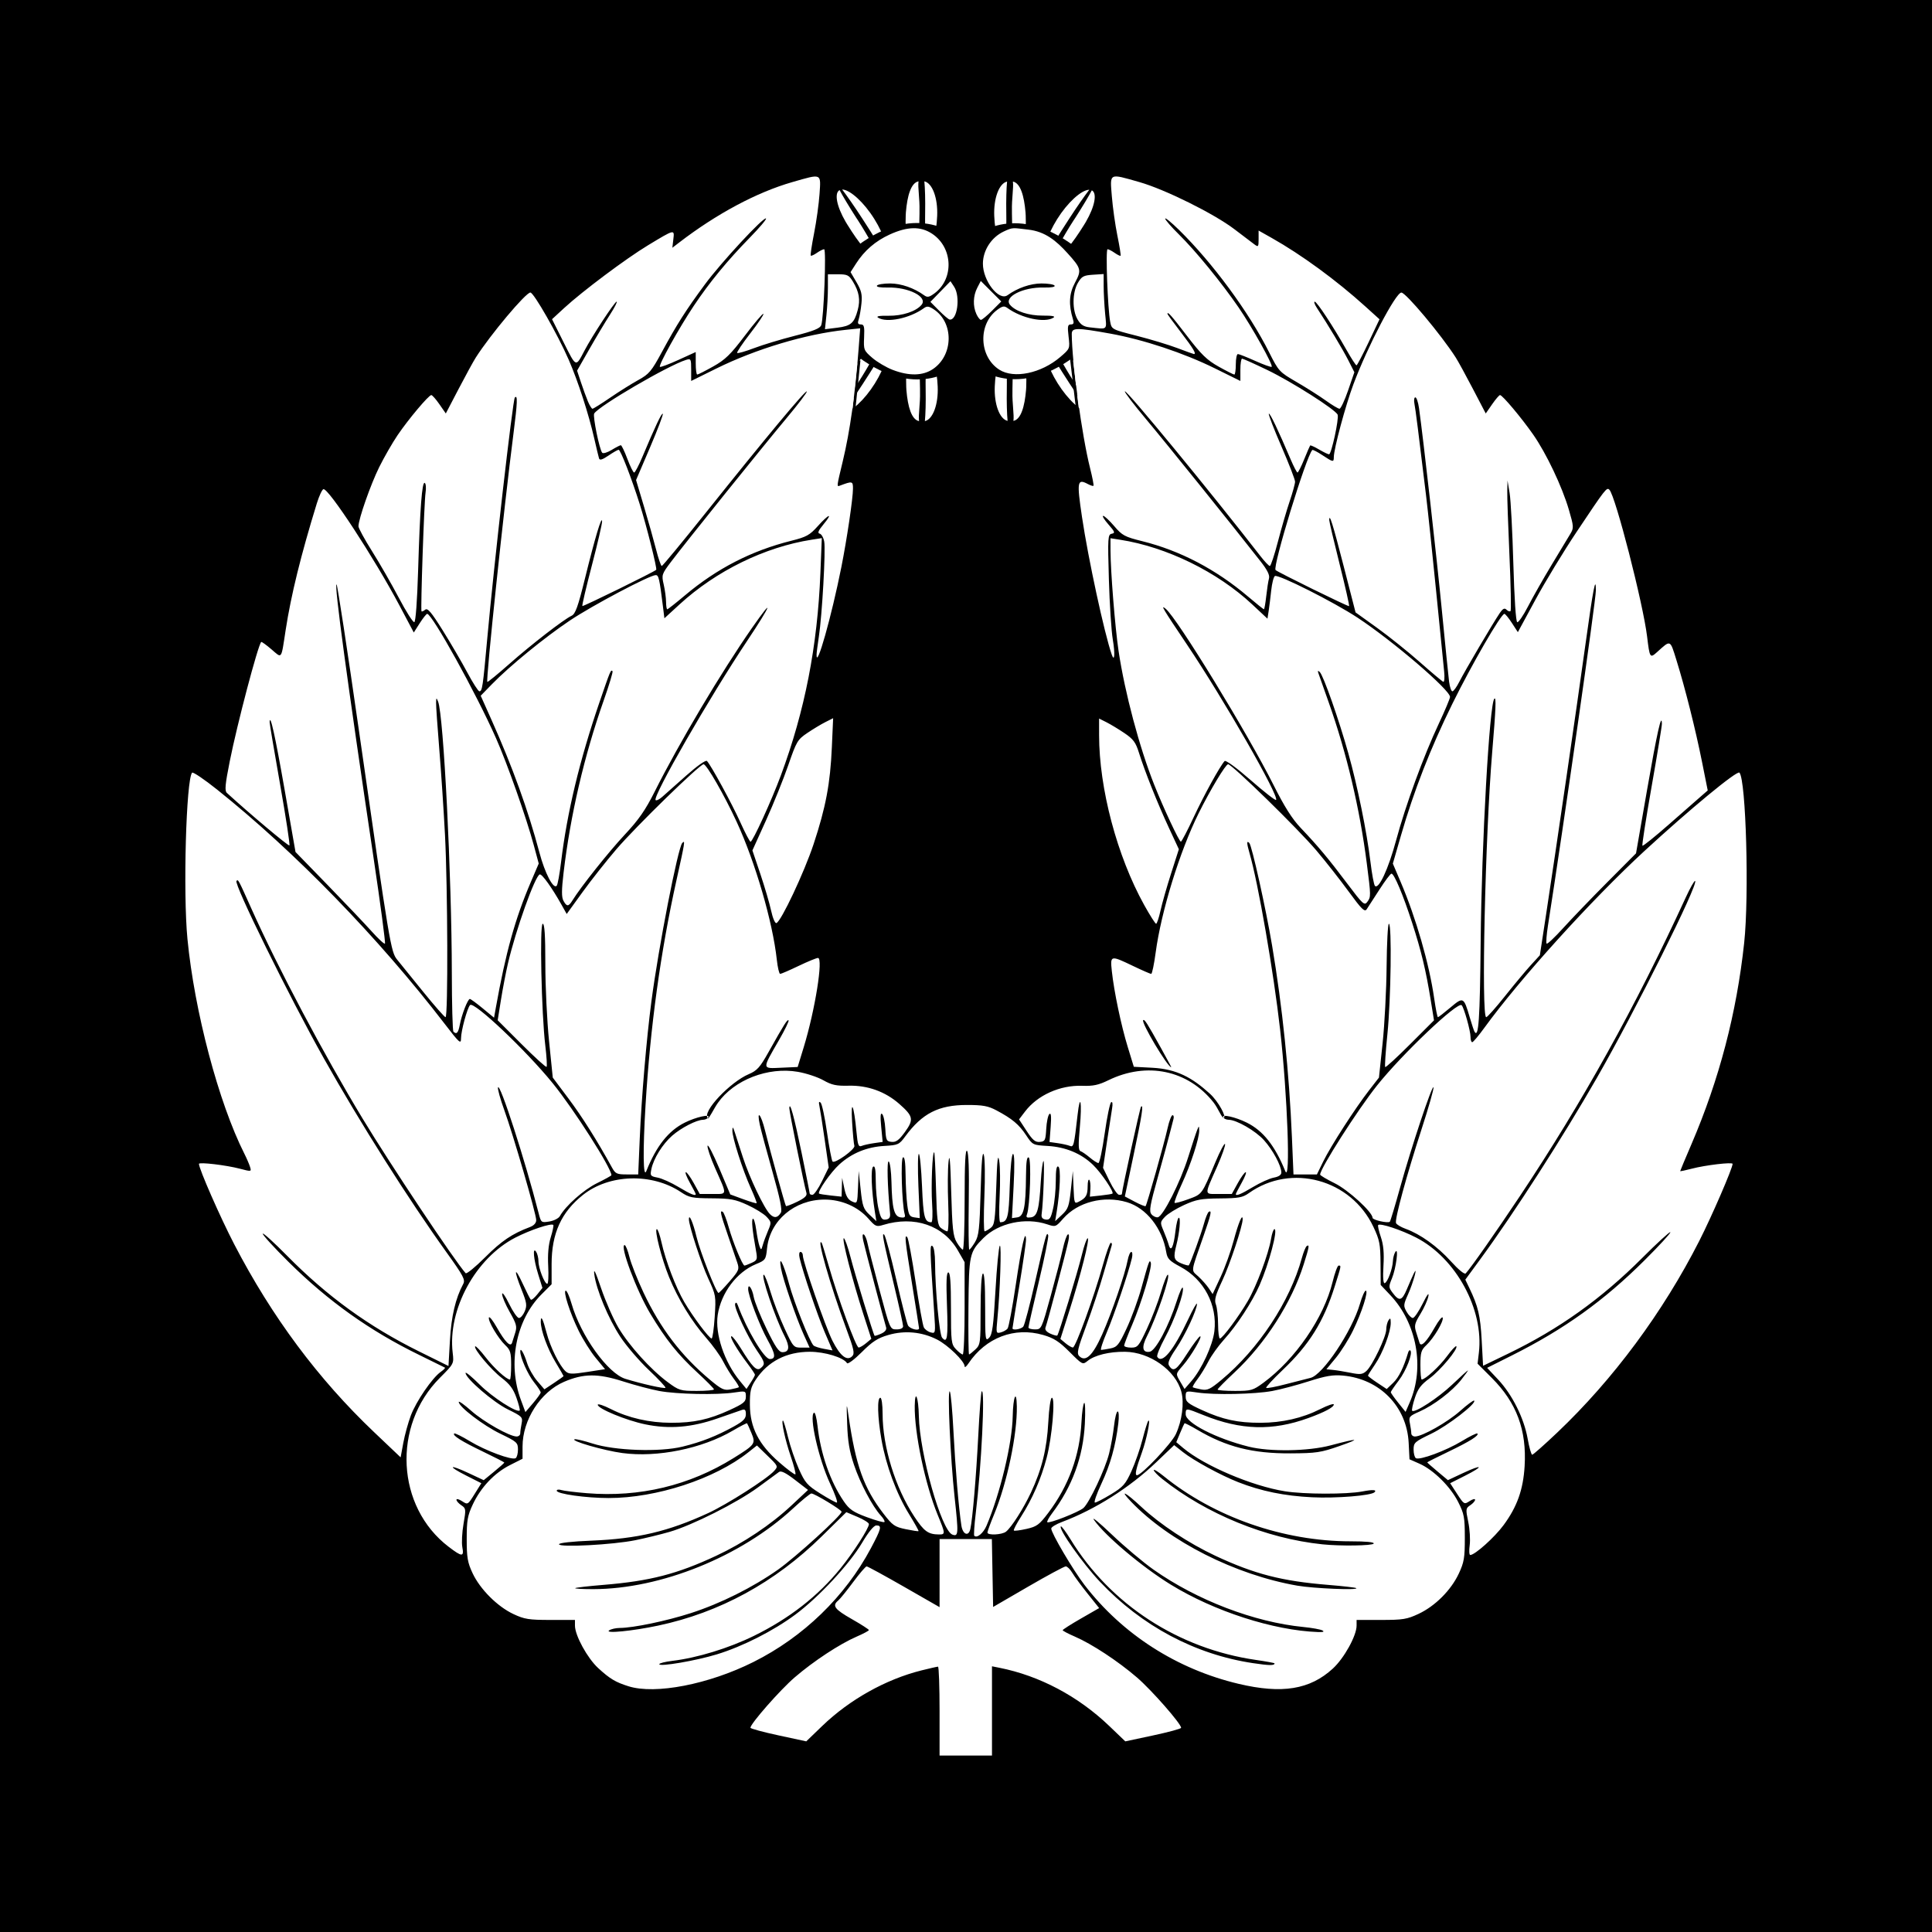 <?xml version="1.0" encoding="UTF-8" standalone="no"?>
<!-- Created with Inkscape (http://www.inkscape.org/) -->
<svg
   xmlns:svg="http://www.w3.org/2000/svg"
   xmlns="http://www.w3.org/2000/svg"
   version="1.0"
   width="688"
   height="688"
   id="svg2470">
  <rect width="100%" height="100%" fill="#808080" stroke="none"/>
  <defs
     id="defs2472" />
  <g
     id="layer1">
    <rect
       width="688"
       height="688"
       x="0"
       y="0"
       id="rect2481"
       style="opacity:1;fill:#000000;fill-opacity:1;stroke:#ffffff;stroke-width:0;stroke-linecap:round;stroke-linejoin:miter;stroke-miterlimit:4;stroke-dasharray:none;stroke-opacity:1" />
    <g
       transform="translate(1.2011923e-6,-7.4955938e-7)"
       id="g2653">
      <path
         d="M 358.566,64.674 C 355.773,65.345 353.792,70.607 354.061,76.951 C 354.322,83.112 355.716,88.529 358.456,89.353 C 358,87.727 358.463,82.148 358.348,75.93 C 358.26,71.18 358.393,67.042 358.625,64.662 C 358.606,64.666 358.585,64.67 358.566,64.674 z M 360.703,64.654 C 361.004,66.884 360.249,70.678 360.357,75.096 L 360.358,76.156 C 360.475,82.431 360.714,88.434 360.31,89.908 C 360.414,89.919 361.3,89.47 361.406,89.469 C 364.494,89.422 365.551,83.533 365.264,76.766 L 365.2,75.665 C 364.702,69.732 363.379,65.185 360.703,64.654 z"
         id="path2603"
         style="opacity:1;fill:#ffffff;fill-opacity:1;stroke:#ffffff;stroke-width:0;stroke-linecap:round;stroke-linejoin:miter;stroke-miterlimit:4;stroke-dasharray:none;stroke-opacity:1" />
      <path
         d="M 387.843,67.574 C 385.06,67.655 380.131,72.142 376.44,78.066 C 372.856,83.819 371.312,89.124 373.125,90.417 C 373.743,88.824 376.962,83.728 380.705,77.95 C 383.564,73.537 386.233,69.732 387.9,67.574 C 387.881,67.574 387.861,67.574 387.843,67.574 z M 388.81,67.774 C 387.688,69.895 385.561,73.456 382.923,77.568 L 382.269,78.549 C 378.492,84.379 375.73,89.956 374.477,91.241 C 374.559,91.272 375.268,91.378 375.358,91.397 C 378.005,91.951 382.115,86.381 386.051,80.062 L 386.677,79.031 C 389.92,73.442 390.751,68.782 388.81,67.774 z"
         id="path2601"
         style="opacity:1;fill:#ffffff;fill-opacity:1;stroke:#ffffff;stroke-width:0;stroke-linecap:round;stroke-linejoin:miter;stroke-miterlimit:4;stroke-dasharray:none;stroke-opacity:1" />
      <path
         d="M 388.735,93.675 C 365.188,70.62 348.793,83.682 348.793,83.682 L 344.025,98.742 L 374.631,111.289 L 388.735,93.675 z"
         id="path2605"
         style="fill:#000000;fill-rule:evenodd;stroke:#000000;stroke-width:1px;stroke-linecap:butt;stroke-linejoin:miter;stroke-opacity:1" />
      <path
         d="M 299.954,67.492 C 302.737,67.573 307.666,72.06 311.357,77.984 C 314.941,83.737 316.485,89.042 314.671,90.334 C 314.054,88.741 310.835,83.646 307.091,77.868 C 304.232,73.454 301.564,69.65 299.897,67.492 C 299.915,67.492 299.935,67.491 299.954,67.492 z M 298.987,67.691 C 300.109,69.813 302.235,73.374 304.873,77.485 L 305.527,78.466 C 309.305,84.297 312.067,89.874 313.32,91.159 C 313.238,91.189 312.529,91.296 312.439,91.315 C 309.791,91.869 305.682,86.299 301.745,79.98 L 301.12,78.949 C 297.877,73.36 297.045,68.7 298.987,67.691 z"
         id="path2559"
         style="opacity:1;fill:#ffffff;fill-opacity:1;stroke:#ffffff;stroke-width:0;stroke-linecap:round;stroke-linejoin:miter;stroke-miterlimit:4;stroke-dasharray:none;stroke-opacity:1" />
      <path
         d="M 329.23,64.592 C 332.024,65.263 334.005,70.525 333.736,76.869 C 333.475,83.03 332.08,88.447 329.341,89.271 C 329.797,87.645 329.333,82.066 329.449,75.847 C 329.537,71.098 329.404,66.96 329.172,64.58 C 329.191,64.584 329.212,64.588 329.23,64.592 z M 327.094,64.572 C 326.793,66.802 327.547,70.595 327.439,75.014 L 327.439,76.074 C 327.322,82.349 327.082,88.352 327.487,89.825 C 327.382,89.836 326.496,89.388 326.391,89.387 C 323.302,89.339 322.246,83.451 322.533,76.684 L 322.597,75.583 C 323.095,69.65 324.418,65.103 327.094,64.572 z"
         id="path2561"
         style="opacity:1;fill:#ffffff;fill-opacity:1;stroke:#ffffff;stroke-width:0;stroke-linecap:round;stroke-linejoin:miter;stroke-miterlimit:4;stroke-dasharray:none;stroke-opacity:1" />
      <path
         d="M 299.062,93.593 C 322.609,70.538 339.004,83.6 339.004,83.6 L 343.771,98.66 L 313.166,111.207 L 299.062,93.593 z"
         id="path2591"
         style="fill:#000000;fill-rule:evenodd;stroke:#000000;stroke-width:1px;stroke-linecap:butt;stroke-linejoin:miter;stroke-opacity:1" />
      <path
         d="M 358.751,149.862 C 355.957,149.191 353.977,143.929 354.246,137.585 C 354.507,131.424 355.901,126.007 358.641,125.183 C 358.185,126.809 358.648,132.388 358.533,138.606 C 358.445,143.356 358.577,147.494 358.809,149.874 C 358.791,149.87 358.77,149.866 358.751,149.862 z M 360.887,149.882 C 361.189,147.652 360.434,143.858 360.542,139.44 L 360.543,138.38 C 360.659,132.105 360.899,126.102 360.495,124.628 C 360.599,124.617 361.485,125.066 361.59,125.067 C 364.679,125.114 365.736,131.003 365.449,137.77 L 365.385,138.871 C 364.887,144.804 363.564,149.351 360.887,149.882 z"
         id="path2621"
         style="opacity:1;fill:#ffffff;fill-opacity:1;stroke:#ffffff;stroke-width:0;stroke-linecap:round;stroke-linejoin:miter;stroke-miterlimit:4;stroke-dasharray:none;stroke-opacity:1" />
      <path
         d="M 388.028,146.962 C 385.245,146.881 380.315,142.394 376.625,136.47 C 373.041,130.717 371.497,125.412 373.31,124.119 C 373.928,125.712 377.147,130.808 380.89,136.586 C 383.749,140.999 386.418,144.804 388.085,146.962 C 388.066,146.962 388.046,146.962 388.028,146.962 z M 388.995,146.762 C 387.873,144.641 385.746,141.08 383.108,136.969 L 382.454,135.987 C 378.677,130.157 375.915,124.58 374.662,123.295 C 374.744,123.265 375.453,123.158 375.543,123.139 C 378.19,122.585 382.3,128.155 386.236,134.474 L 386.862,135.505 C 390.105,141.094 390.936,145.754 388.995,146.762 z"
         id="path2623"
         style="opacity:1;fill:#ffffff;fill-opacity:1;stroke:#ffffff;stroke-width:0;stroke-linecap:round;stroke-linejoin:miter;stroke-miterlimit:4;stroke-dasharray:none;stroke-opacity:1" />
      <path
         d="M 381.444,126.832 L 384.896,155.986"
         id="path2589"
         style="fill:none;fill-rule:evenodd;stroke:#000000;stroke-width:1px;stroke-linecap:butt;stroke-linejoin:miter;stroke-opacity:1" />
      <path
         d="M 388.92,120.861 C 365.373,143.916 348.978,130.854 348.978,130.854 L 344.21,115.794 L 374.816,103.247 L 388.92,120.861 z"
         id="path2625"
         style="fill:#000000;fill-rule:evenodd;stroke:#000000;stroke-width:1px;stroke-linecap:butt;stroke-linejoin:miter;stroke-opacity:1" />
      <path
         d="M 300.139,147.044 C 302.922,146.963 307.851,142.476 311.542,136.552 C 315.126,130.799 316.67,125.494 314.856,124.202 C 314.239,125.795 311.02,130.89 307.276,136.668 C 304.417,141.082 301.749,144.886 300.082,147.044 C 300.1,147.044 300.12,147.045 300.139,147.044 z M 299.172,146.845 C 300.294,144.723 302.42,141.162 305.058,137.051 L 305.712,136.07 C 309.489,130.239 312.252,124.662 313.505,123.377 C 313.423,123.347 312.714,123.24 312.624,123.221 C 309.976,122.668 305.867,128.237 301.93,134.556 L 301.305,135.587 C 298.062,141.176 297.23,145.836 299.172,146.845 z"
         id="path2627"
         style="opacity:1;fill:#ffffff;fill-opacity:1;stroke:#ffffff;stroke-width:0;stroke-linecap:round;stroke-linejoin:miter;stroke-miterlimit:4;stroke-dasharray:none;stroke-opacity:1" />
      <path
         d="M 305.91,128.316 L 302.894,157.518"
         id="path2585"
         style="fill:none;fill-rule:evenodd;stroke:#000000;stroke-width:1px;stroke-linecap:butt;stroke-linejoin:miter;stroke-opacity:1" />
      <path
         d="M 329.415,149.944 C 332.209,149.273 334.19,144.011 333.921,137.667 C 333.66,131.506 332.265,126.089 329.526,125.265 C 329.982,126.891 329.518,132.47 329.634,138.689 C 329.722,143.438 329.589,147.576 329.357,149.956 C 329.376,149.952 329.397,149.948 329.415,149.944 z M 327.279,149.964 C 326.978,147.734 327.732,143.941 327.624,139.522 L 327.623,138.462 C 327.507,132.187 327.267,126.184 327.672,124.711 C 327.567,124.7 326.681,125.148 326.576,125.149 C 323.487,125.197 322.431,131.085 322.718,137.852 L 322.782,138.953 C 323.28,144.886 324.602,149.433 327.279,149.964 z"
         id="path2629"
         style="opacity:1;fill:#ffffff;fill-opacity:1;stroke:#ffffff;stroke-width:0;stroke-linecap:round;stroke-linejoin:miter;stroke-miterlimit:4;stroke-dasharray:none;stroke-opacity:1" />
      <path
         d="M 299.246,120.943 C 322.794,143.998 339.189,130.936 339.189,130.936 L 343.956,115.876 L 313.351,103.329 L 299.246,120.943 z"
         id="path2631"
         style="fill:#000000;fill-rule:evenodd;stroke:#000000;stroke-width:1px;stroke-linecap:butt;stroke-linejoin:miter;stroke-opacity:1" />
      <path
         d="M 334.588,609.335 C 334.588,600.631 334.337,593.51 334.031,593.51 C 333.725,593.51 331.077,594.11 328.147,594.843 C 315.418,598.029 302.544,605.235 292.795,614.632 L 287.114,620.108 L 277.175,617.967 C 271.708,616.79 267.234,615.575 267.234,615.266 C 267.23,613.834 277.802,601.797 282.969,597.35 C 289.712,591.545 299.019,585.424 305.104,582.792 C 307.469,581.769 309.409,580.731 309.417,580.485 C 309.425,580.239 306.692,578.479 303.345,576.575 C 297.199,573.078 296.263,571.813 298.467,569.983 C 299.132,569.431 301.541,566.465 303.819,563.392 C 306.097,560.318 308.255,557.804 308.615,557.804 C 308.974,557.804 314.965,561.069 321.928,565.061 L 334.588,572.318 L 334.588,560.192 L 334.588,548.066 L 343.899,548.066 L 353.21,548.066 L 353.434,560.159 L 353.658,572.253 L 366.104,565.028 C 372.949,561.055 378.987,557.804 379.522,557.804 C 380.056,557.804 381.094,558.82 381.828,560.062 C 382.561,561.304 385.019,564.644 387.29,567.485 L 391.418,572.649 L 384.919,576.385 C 381.344,578.439 378.424,580.303 378.428,580.526 C 378.433,580.749 380.371,581.769 382.736,582.792 C 388.821,585.424 398.128,591.545 404.871,597.35 C 410.073,601.827 420.608,613.835 420.608,615.287 C 420.608,615.607 416.134,616.824 410.667,617.992 L 400.726,620.114 L 395.045,614.666 C 383.98,604.053 370.202,596.748 355.89,593.905 L 353.252,593.381 L 353.252,609.27 L 353.252,625.159 L 343.92,625.159 L 334.588,625.159 L 334.588,609.335 z M 223.817,600.495 C 219.183,599.037 217.17,597.831 213.028,594.028 C 209.179,590.494 204.748,582.4 204.747,578.903 L 204.747,576.874 L 196.023,576.874 C 188.338,576.874 186.767,576.625 182.834,574.78 C 177.128,572.103 170.971,565.946 168.294,560.24 C 166.503,556.421 166.2,554.66 166.2,548.066 C 166.2,541.414 166.496,539.725 168.359,535.751 C 171.209,529.67 176.047,524.546 181.583,521.746 L 186.082,519.469 L 186.082,515.133 C 186.082,505.633 192.461,495.689 200.878,492.067 C 207.788,489.095 212.905,489.055 221.809,491.905 C 226.038,493.258 231.871,494.805 234.772,495.342 C 241.014,496.497 255.334,496.797 261.349,495.898 C 265.559,495.269 265.609,495.287 265.609,497.371 C 265.609,499.201 264.829,499.838 259.726,502.177 C 252.438,505.516 247.054,506.682 238.993,506.667 C 231.284,506.652 223.769,504.943 217.575,501.795 C 214.983,500.478 212.861,499.782 212.861,500.25 C 212.861,501.635 223.005,505.819 229.74,507.212 C 238.315,508.986 246.272,508.34 255.48,505.122 C 259.489,503.721 263.408,502.36 264.189,502.097 C 265.286,501.729 265.609,502.075 265.609,503.615 C 265.609,505.18 264.693,506.117 261.349,507.969 C 255.184,511.385 249.763,513.515 243.05,515.16 C 234.897,517.158 218.915,516.602 210.981,514.044 C 207.938,513.063 205.079,512.384 204.626,512.535 C 203.004,513.075 215.024,516.546 221.588,517.432 C 234.054,519.115 249.99,515.884 260.974,509.447 C 263.635,507.887 265.911,506.718 266.031,506.848 C 266.152,506.978 266.839,508.505 267.559,510.241 C 269.165,514.116 268.952,514.419 261.242,519.222 C 245.509,529.025 227.792,533.268 208.993,531.737 C 204.857,531.4 200.748,530.895 199.863,530.614 C 198.978,530.333 198.254,530.439 198.254,530.85 C 198.254,531.993 208.658,533.459 216.766,533.459 C 233.795,533.459 254.489,526.679 266.502,517.164 L 269.555,514.746 L 273.365,518.448 C 277.132,522.109 277.157,522.169 275.652,523.836 C 273.093,526.67 258.983,535.686 252.209,538.816 C 238.032,545.366 226.984,547.975 210.63,548.634 C 203.669,548.915 199.066,549.428 199.066,549.923 C 199.066,551.119 218.345,550.095 226.251,548.479 C 229.822,547.75 235.3,546.415 238.424,545.513 C 246.477,543.19 262.452,535.148 269.978,529.629 C 273.497,527.049 276.842,524.595 277.413,524.175 C 278.139,523.642 279.846,524.49 283.096,526.997 L 287.742,530.581 L 281.878,536.074 C 274.511,542.975 264.82,549.453 254.979,554.055 C 241.128,560.532 231.395,563.042 214.923,564.386 C 209.585,564.821 205.051,565.344 204.847,565.548 C 204.643,565.752 207.549,565.913 211.306,565.905 C 235.328,565.855 263.896,554.307 282.416,537.161 C 285.579,534.232 288.515,531.836 288.94,531.836 C 290.078,531.836 299.693,537.66 299.693,538.35 C 299.693,539.643 283.34,554.532 277.059,558.959 C 268.047,565.31 256.608,571.018 246.056,574.429 C 237.4,577.227 225.535,579.703 220.667,579.727 C 219.275,579.734 217.588,580.124 216.919,580.593 C 215.183,581.81 225.205,580.832 234.366,578.89 C 256.269,574.248 275.948,563.517 292.603,547.136 L 301.386,538.497 L 305.408,540.196 C 307.621,541.131 309.43,542.28 309.429,542.749 C 309.425,544.229 303.912,552.821 299.346,558.464 C 291.33,568.37 281.084,576.36 268.45,582.559 C 259.5,586.95 248.324,590.372 239.438,591.442 C 236.872,591.751 234.772,592.284 234.772,592.625 C 234.772,593.632 247.79,591.411 255.284,589.125 C 264.41,586.342 275.424,580.759 283.233,574.959 C 291.571,568.766 302.456,557.06 306.996,549.402 C 309.298,545.519 311.173,543.235 312.068,543.22 C 314.138,543.186 313.865,544.327 310.125,551.346 C 300.936,568.59 286.085,582.966 268.255,591.873 C 252.362,599.813 233.363,603.499 223.817,600.495 z M 441.086,599.63 C 419.062,594.412 399.673,581.965 386.172,564.377 C 382.083,559.051 374.357,545.939 374.353,544.321 C 374.352,543.824 376.086,542.766 378.206,541.97 C 390.012,537.539 402.283,529.76 411.777,520.69 L 418.128,514.622 L 421.26,517.102 C 425.038,520.094 434.77,525.395 440.895,527.796 C 449.122,531.021 457.391,532.713 467.269,533.191 C 475.848,533.606 488.279,532.602 489.484,531.396 C 490.384,530.496 488.889,530.402 485.122,531.122 C 479.537,532.19 464.398,532.151 457.531,531.051 C 445.836,529.178 428.851,521.95 421.365,515.662 L 418.883,513.577 L 420.236,510.331 C 420.981,508.545 421.69,506.977 421.812,506.845 C 421.934,506.713 423.962,507.742 426.319,509.132 C 436.722,515.265 446.039,517.625 459.56,517.551 C 468.772,517.5 470.375,517.26 477.007,514.939 C 485.004,512.14 483.808,512.053 473.834,514.708 C 465.893,516.822 452.128,517.038 444.664,515.166 C 433.028,512.248 422.231,506.704 422.231,503.649 C 422.231,501.357 422.195,501.356 428.659,503.964 C 441.911,509.313 453.126,509.618 465.915,504.976 C 471.693,502.88 474.979,501.131 474.979,500.154 C 474.979,499.713 472.791,500.456 470.118,501.806 C 463.77,505.01 456.586,506.652 448.847,506.667 C 440.786,506.682 435.402,505.516 428.114,502.177 C 423.011,499.838 422.231,499.201 422.231,497.371 C 422.231,495.287 422.281,495.269 426.491,495.898 C 432.506,496.797 446.825,496.497 453.068,495.342 C 455.969,494.805 461.802,493.258 466.031,491.905 C 472.131,489.953 474.654,489.529 478.246,489.855 C 491.353,491.044 500.974,500.886 501.635,513.781 L 501.936,519.666 L 505.472,521.23 C 510.494,523.451 516.494,529.381 519.26,534.856 C 521.405,539.102 521.63,540.312 521.635,547.66 C 521.64,554.766 521.371,556.35 519.474,560.398 C 516.709,566.295 511.061,571.943 505.164,574.707 C 501.053,576.635 499.576,576.874 491.817,576.874 L 483.093,576.874 L 483.093,578.903 C 483.092,582.482 478.658,590.497 474.635,594.191 C 466.483,601.677 456.535,603.29 441.086,599.63 z M 453.879,592.338 C 453.879,592.193 450.867,591.638 447.184,591.105 C 419.683,587.125 395.42,571.351 381.277,548.256 C 379.564,545.46 377.989,543.346 377.777,543.559 C 376.873,544.462 385.558,556.769 391.666,563.239 C 406.596,579.053 425.581,589.16 446.17,592.253 C 452.001,593.129 453.879,593.15 453.879,592.338 z M 470.921,580.608 C 470.252,580.234 467.201,579.684 464.142,579.385 C 446.684,577.677 426.236,569.85 410.781,558.959 C 407.103,556.367 400.434,550.756 395.96,546.49 C 391.486,542.224 388.613,539.865 389.576,541.247 C 393.516,546.902 406.742,558.043 416.956,564.311 C 432.462,573.827 453.462,580.597 469.298,581.183 C 471.212,581.254 471.741,581.067 470.921,580.608 z M 482.993,565.548 C 482.789,565.344 478.255,564.821 472.917,564.386 C 456.445,563.042 446.712,560.532 432.861,554.055 C 423.363,549.613 413.068,542.816 406.418,536.595 C 400.824,531.362 398.365,530.12 402.798,534.767 C 416.271,548.888 439.922,560.834 461.995,564.665 C 467.762,565.666 483.785,566.34 482.993,565.548 z M 489.18,549.689 C 489.503,549.167 486.55,548.876 480.91,548.874 C 457.02,548.865 432.345,540.242 414.318,525.601 C 412.421,524.061 410.869,523.129 410.869,523.53 C 410.869,523.932 412.239,525.351 413.913,526.683 C 429.591,539.165 450.95,547.881 470.921,549.947 C 477.358,550.613 488.708,550.452 489.18,549.689 z M 159.758,550.818 C 141.112,536.581 139.611,507.739 156.628,490.672 C 161.664,485.621 161.665,485.621 161.204,481.728 C 159.38,466.333 169.338,448.029 183.509,440.724 C 188.765,438.014 196.316,435.492 197.03,436.206 C 197.224,436.4 196.822,438.368 196.137,440.579 C 195.301,443.275 194.999,446.668 195.221,450.888 C 195.403,454.347 195.251,457.177 194.885,457.177 C 193.92,457.177 191.764,451.667 191.75,449.166 C 191.743,447.993 191.383,446.485 190.951,445.816 C 189.575,443.687 189.995,448.454 191.653,453.78 L 193.166,458.642 L 191.32,460.953 C 190.304,462.223 189.267,463.059 189.015,462.811 C 188.764,462.562 187.47,460.005 186.14,457.13 C 183.153,450.674 182.89,452.167 185.753,459.323 C 187.582,463.895 187.729,464.898 186.871,466.967 C 186.329,468.278 185.402,469.349 184.812,469.349 C 184.222,469.349 182.632,467.067 181.279,464.278 C 179.926,461.488 178.815,459.936 178.809,460.829 C 178.803,461.721 180.031,464.615 181.537,467.26 C 183.9,471.408 184.167,472.41 183.484,474.563 C 183.049,475.936 182.538,477.556 182.349,478.165 C 181.817,479.874 179.84,477.884 176.906,472.685 C 175.532,470.251 174.271,468.67 174.103,469.173 C 173.696,470.393 177.425,476.673 179.982,479.075 C 181.746,480.732 182.024,481.692 182.024,486.127 C 182.024,488.95 181.827,491.26 181.585,491.26 C 180.362,491.26 175.879,487.156 172.938,483.345 C 171.114,480.981 169.443,479.226 169.223,479.445 C 168.484,480.185 174.877,487.8 178.67,490.697 C 181.51,492.867 182.792,494.595 183.91,497.765 C 184.724,500.072 185.245,502.105 185.068,502.283 C 184.113,503.237 175.314,497.565 170.894,493.144 C 168.089,490.339 165.794,488.441 165.794,488.925 C 165.794,490.843 175.63,499.322 180.816,501.875 C 185.971,504.413 186.203,504.651 185.748,506.927 C 185.485,508.241 185.27,509.818 185.27,510.432 C 185.27,511.046 184.691,511.548 183.983,511.548 C 181.472,511.548 172.161,506.279 167.793,502.385 C 165.354,500.212 163.359,498.8 163.359,499.247 C 163.359,500.947 172.137,507.651 178.162,510.552 C 184.047,513.386 184.444,513.74 184.451,516.166 C 184.455,517.59 184.085,518.987 183.628,519.269 C 182.294,520.093 172.896,516.609 167.298,513.214 C 164.462,511.494 161.96,510.263 161.738,510.478 C 161.026,511.166 164.378,513.271 172.083,516.972 C 176.212,518.955 179.589,520.693 179.589,520.834 C 179.589,520.975 177.938,522.443 175.92,524.097 L 172.251,527.103 L 166.873,524.586 C 159.838,521.294 159.208,522.019 166.084,525.494 L 171.408,528.184 L 168.997,532.051 C 166.61,535.881 166.567,535.905 164.567,534.595 C 163.457,533.867 162.548,533.635 162.548,534.078 C 162.548,534.521 163.329,535.402 164.283,536.036 C 165.94,537.136 165.975,537.433 165.064,542.663 C 164.54,545.674 164.348,549.4 164.637,550.942 C 165.304,554.497 164.55,554.478 159.758,550.818 z M 523.368,550.248 C 523.632,548.323 523.4,544.592 522.853,541.956 C 521.909,537.409 521.946,537.106 523.575,536.024 C 524.519,535.397 525.292,534.521 525.292,534.078 C 525.292,533.635 524.413,533.848 523.339,534.552 C 521.428,535.804 521.333,535.749 518.899,532.007 L 516.411,528.184 L 521.746,525.494 C 528.627,522.024 528.01,521.291 520.978,524.581 L 515.609,527.094 L 511.93,524.018 C 509.906,522.326 508.25,520.86 508.25,520.76 C 508.25,520.66 511.628,518.955 515.757,516.972 C 523.462,513.271 526.814,511.166 526.102,510.478 C 525.88,510.263 523.378,511.494 520.542,513.214 C 514.944,516.609 505.546,520.093 504.212,519.269 C 503.755,518.987 503.385,517.59 503.389,516.166 C 503.396,513.739 503.792,513.387 509.712,510.54 C 515.513,507.751 525.913,499.725 524.961,498.773 C 524.738,498.55 522.493,500.206 519.972,502.453 C 515.467,506.467 506.485,511.548 503.89,511.548 C 503.164,511.548 502.57,511.046 502.57,510.432 C 502.57,509.818 502.349,508.209 502.078,506.856 C 501.615,504.544 501.82,504.293 505.49,502.67 C 510.606,500.407 517.1,495.455 520.373,491.323 C 521.815,489.503 522.872,488.015 522.723,488.016 C 522.574,488.018 520.055,490.3 517.124,493.088 C 512.156,497.817 503.775,503.285 502.875,502.385 C 502.657,502.167 503.089,500.123 503.835,497.842 C 504.913,494.547 505.996,493.105 509.115,490.815 C 512.936,488.011 519.402,480.23 518.589,479.417 C 518.365,479.194 516.863,480.81 515.249,483.008 C 512.646,486.554 507.529,491.26 506.276,491.26 C 506.023,491.26 505.816,488.95 505.816,486.127 C 505.816,481.647 506.084,480.743 507.922,479.026 C 510.576,476.547 514.177,470.492 513.753,469.22 C 513.576,468.691 512.308,470.251 510.934,472.685 C 508,477.884 506.023,479.874 505.491,478.165 C 505.302,477.556 504.768,475.868 504.304,474.412 C 503.564,472.093 503.75,471.291 505.815,467.92 C 507.111,465.805 508.385,462.979 508.646,461.64 C 508.956,460.047 508.249,460.958 506.598,464.278 C 505.211,467.067 503.646,469.349 503.12,469.348 C 502.594,469.347 501.594,468.343 500.898,467.116 C 499.719,465.04 499.758,464.606 501.456,460.829 C 503.28,456.77 505.101,450.085 503.446,453.525 C 503.016,454.418 501.919,456.915 501.008,459.075 C 499.229,463.293 498.274,463.529 495.894,460.34 C 494.494,458.465 494.479,458.128 495.672,455.272 C 497.148,451.741 498.167,443.862 496.895,445.816 C 496.459,446.485 496.069,447.946 496.029,449.062 C 495.929,451.772 494.142,456.605 493.112,456.948 C 492.578,457.126 492.418,454.947 492.659,450.778 C 492.928,446.139 492.664,443.251 491.717,440.473 C 490.994,438.351 490.573,436.443 490.782,436.234 C 491.521,435.495 498.988,437.969 504.331,440.724 C 518.502,448.029 528.46,466.333 526.636,481.728 L 526.175,485.621 L 531.273,490.719 C 540.076,499.522 543.702,509.283 542.93,522.098 C 542.425,530.487 540.265,536.55 535.452,543.088 C 532.228,547.467 525.227,553.746 523.568,553.746 C 523.194,553.746 523.104,552.172 523.368,550.248 z M 339.162,546.492 C 335.243,545.091 327.455,517.57 327.206,504.244 C 327.08,497.527 325.843,494.435 325.745,500.593 C 325.591,510.288 329.427,528.54 333.913,539.454 C 336.682,546.19 336.7,546.446 334.385,546.432 C 330.539,546.408 329.061,545.341 325.603,540.094 C 318.803,529.771 314.3,515.18 314.3,503.467 C 314.3,500.198 313.953,497.752 313.488,497.752 C 312.31,497.752 312.494,504.606 313.888,512.599 C 315.491,521.79 319.226,531.904 323.695,539.153 C 325.694,542.394 327.227,545.138 327.103,545.25 C 326.98,545.363 324.921,545.049 322.528,544.553 C 318.591,543.737 317.836,543.207 314.588,538.986 C 307.6,529.905 304.729,521.869 302.176,504.244 C 301.446,499.204 301.424,499.33 301.682,507.086 C 301.885,513.182 302.488,516.801 304.107,521.623 C 306.32,528.216 310.715,536.517 313.702,539.745 C 314.629,540.747 315.193,541.762 314.955,542 C 314.717,542.238 311.901,541.461 308.696,540.274 C 303.845,538.476 302.475,537.54 300.511,534.686 C 295.683,527.669 292.216,517.714 291.116,507.709 C 290.81,504.928 290.25,502.844 289.872,503.078 C 288.041,504.21 291.547,519.656 295.598,528.299 C 297.346,532.03 298.426,535.082 297.997,535.082 C 297.569,535.082 294.901,533.618 292.07,531.83 C 287.45,528.913 286.67,528.015 284.479,523.106 C 283.136,520.097 281.395,514.987 280.611,511.751 C 279.827,508.515 279.02,505.867 278.818,505.867 C 278.094,505.867 279.622,512.874 281.614,518.693 C 282.731,521.953 283.464,524.801 283.244,525.021 C 283.024,525.241 280.417,523.304 277.451,520.716 C 270.158,514.353 267.093,508.331 267.042,500.264 C 267.012,495.403 267.33,494.033 269.116,491.334 C 273.44,484.801 280.068,481.379 288.401,481.379 C 293.73,481.379 300.381,483.411 301.622,485.418 C 301.909,485.883 304.231,484.157 306.878,481.511 C 310.682,477.707 312.551,476.499 316.338,475.398 C 322.184,473.699 328.259,474.263 333.678,477.009 C 337.579,478.986 343.514,484.758 343.514,486.574 C 343.514,487.118 344.118,486.661 344.856,485.557 C 351.031,476.323 361.264,472.422 371.502,475.398 C 375.27,476.494 377.159,477.708 380.873,481.421 C 385.467,486.016 385.545,486.055 387.318,484.619 C 389.838,482.579 395.033,481.314 400.627,481.378 C 409.449,481.48 418.634,487.988 420.68,495.588 C 421.762,499.605 420.936,505.958 418.711,510.736 C 417.142,514.104 406.526,525.32 404.891,525.336 C 404.03,525.345 404.52,523.074 406.643,517.228 C 408.293,512.683 409.837,505.077 408.935,505.933 C 408.662,506.192 407.737,509.148 406.879,512.501 C 406.022,515.854 404.243,520.972 402.927,523.875 C 400.813,528.539 399.966,529.499 395.655,532.118 C 392.971,533.748 390.39,535.082 389.92,535.082 C 389.449,535.082 390.494,532.03 392.242,528.299 C 395.417,521.525 397.266,514.918 398.238,506.882 C 398.526,504.5 398.429,502.621 398.018,502.621 C 397.614,502.621 397.032,504.904 396.726,507.693 C 396.419,510.483 395.62,514.956 394.951,517.634 C 393.569,523.161 387.963,535.074 385.84,536.995 C 384.239,538.444 373.537,542.653 372.949,542.065 C 372.738,541.853 373.478,540.47 374.595,538.99 C 381.819,529.418 385.696,518.864 386.315,507.086 C 386.549,502.622 386.445,499.247 386.084,499.586 C 385.722,499.925 385.291,502.946 385.126,506.3 C 384.537,518.259 380.584,529.104 373.306,538.73 C 370.078,543 369.226,543.629 365.539,544.459 C 363.262,544.972 361.235,545.229 361.036,545.029 C 360.837,544.83 361.977,542.63 363.569,540.141 C 367.613,533.82 370.741,526.641 372.715,519.155 C 374.637,511.866 375.873,497.752 374.589,497.752 C 374.118,497.752 373.573,501.455 373.305,506.476 C 372.801,515.936 370.998,523.243 367.125,531.519 C 364.479,537.175 360.229,543.842 358.259,545.428 C 356.839,546.572 351.629,546.819 351.629,545.743 C 351.629,545.358 352.7,542.447 354.008,539.274 C 358.643,528.035 362.258,510.845 362.098,500.804 C 361.997,494.454 360.76,497.421 360.637,504.31 C 360.465,513.939 356.186,531.841 351.318,543.301 C 350.172,545.997 347.908,547.861 346.946,546.899 C 346.729,546.682 346.963,543.113 347.465,538.967 C 349.509,522.094 350.866,494.187 349.581,495.472 C 349.348,495.706 348.802,502.797 348.37,511.229 C 347.619,525.867 346.346,540.86 345.547,544.482 C 344.93,547.281 342.848,546.487 342.355,543.264 C 341.397,536.995 340.194,522.682 339.532,509.683 C 339.15,502.185 338.561,495.795 338.223,495.481 C 337.321,494.645 338.45,519.494 339.931,533.058 C 341.375,546.286 341.319,547.263 339.162,546.492 z M 133.202,509.984 C 113.314,491.089 96.823,468.936 83.414,443.1 C 78.433,433.504 70.847,416.216 70.847,414.462 C 70.847,413.758 80.59,414.912 85.432,416.19 C 89.535,417.272 89.575,417.265 89.036,415.523 C 88.737,414.554 87.818,412.424 86.993,410.79 C 77.87,392.703 69.247,360.151 66.753,334.381 C 65.156,317.891 66.284,277.605 68.41,275.161 C 68.718,274.807 72.727,277.516 77.319,281.181 C 105.025,303.296 134.893,334.04 158.329,364.565 C 163.614,371.449 164.171,371.946 164.171,369.784 C 164.171,367.136 166.389,358.961 167.394,357.904 C 168.758,356.47 187.325,374.038 196.837,385.764 C 204.424,395.118 217.73,415.963 217.73,418.496 C 217.73,418.67 215.41,419.956 212.573,421.352 C 207.856,423.674 201.444,429.365 199.371,433.069 C 198.929,433.859 197.244,434.721 195.628,434.983 C 192.722,435.454 192.678,435.42 191.781,431.914 C 186.983,413.152 177.981,385.315 177.337,387.246 C 177.158,387.784 178.166,391.414 179.579,395.312 C 182.778,404.144 190.951,432.302 190.951,434.494 C 190.951,435.52 190.129,436.428 188.719,436.96 C 182.363,439.359 178.602,441.895 172.801,447.691 C 169.291,451.199 166.148,453.764 165.817,453.391 C 161.76,448.822 139.135,414.873 129.131,398.342 C 115.293,375.477 99.047,344.814 89.576,323.684 C 84.79,313.007 84.83,313.082 84.213,313.699 C 83.188,314.724 102.985,354.939 115.294,376.837 C 128.184,399.768 145.538,427.211 159.032,446.003 C 165.052,454.385 165.758,455.727 164.948,457.24 C 162.211,462.355 160.719,468.692 160.229,477.288 L 159.708,486.443 L 149.158,481.218 C 131.321,472.385 116.515,461.649 102.293,447.239 C 97.495,442.377 93.57,438.823 93.57,439.34 C 93.57,439.858 97.684,444.357 102.714,449.338 C 116.891,463.379 131.718,473.935 149.328,482.524 C 154.144,484.873 158.245,486.895 158.441,487.018 C 158.638,487.14 157.965,487.823 156.948,488.536 C 153.949,490.636 148.178,499.052 146.302,504.062 C 145.344,506.617 144.135,511.018 143.614,513.841 L 142.666,518.975 L 133.202,509.984 z M 544.003,512.3 C 542.696,504.99 538.514,496.62 533.5,491.279 L 529.578,487.102 L 538.522,482.616 C 557.085,473.307 571.215,463.165 585.627,448.808 C 590.92,443.535 595.058,439.029 594.823,438.794 C 594.588,438.559 590.077,442.691 584.798,447.975 C 570.265,462.522 555.14,473.319 537.059,482.053 L 528.132,486.365 L 527.639,477.248 C 527.166,468.507 526.381,465.191 523.243,458.667 L 521.813,455.695 L 527.066,448.524 C 539.231,431.919 556.419,405.187 568.673,383.817 C 582.39,359.894 604.837,314.909 603.649,313.721 C 603.408,313.48 601.883,316.171 600.261,319.7 C 582.519,358.312 563.49,392.571 541.254,425.934 C 532.556,438.985 523.875,451.37 521.952,453.473 C 521.54,453.923 519.39,452.169 516.675,449.168 C 511.863,443.851 505.795,439.49 500.592,437.608 C 498.889,436.993 497.332,436.06 497.131,435.536 C 496.622,434.21 500.911,418.469 506.279,401.963 C 508.758,394.338 510.652,387.695 510.488,387.202 C 510.083,385.987 502.552,408.59 498.563,422.993 C 496.785,429.41 495.151,434.84 494.931,435.061 C 494.292,435.7 488.774,434.455 488.774,433.672 C 488.774,431.658 480.098,423.73 475.321,421.379 C 472.455,419.968 470.11,418.574 470.11,418.282 C 470.11,416.122 483.445,395.236 490.354,386.576 C 499.373,375.27 519.139,356.519 520.51,357.968 C 521.369,358.876 523.669,367.109 523.669,369.275 C 523.669,370.31 523.943,371.146 524.278,371.133 C 524.613,371.12 526.53,368.846 528.538,366.079 C 541.208,348.627 566.595,320.576 585.536,303.102 C 601.601,288.281 618.619,274.242 619.428,275.142 C 621.774,277.752 622.919,319.005 621.112,335.778 C 618.415,360.8 612.246,384.368 602.364,407.398 C 600.144,412.572 598.328,416.909 598.328,417.035 C 598.328,417.162 600.179,416.778 602.442,416.181 C 607.257,414.91 616.993,413.76 616.993,414.462 C 616.993,416 609.588,433.118 605.131,441.884 C 592.207,467.301 574.491,491.211 554.566,510.128 C 549.982,514.479 545.961,518.04 545.63,518.04 C 545.299,518.04 544.567,515.457 544.003,512.3 z M 185.477,498.48 C 180.694,485.566 183.733,470.032 192.82,460.946 L 196.434,457.331 L 196.432,450.153 C 196.429,439.254 199.875,431.656 207.609,425.51 C 216.971,418.07 232.187,417.635 242.481,424.514 C 245.412,426.472 246.476,426.687 253.437,426.733 C 260.114,426.776 261.817,427.09 266.153,429.078 C 268.908,430.34 271.978,432.242 272.978,433.306 C 274.729,435.17 274.747,435.35 273.495,438.296 C 272.78,439.977 271.94,442.259 271.628,443.368 C 271.099,445.245 271.02,445.273 270.466,443.774 C 270.14,442.888 269.609,440.246 269.288,437.903 C 268.966,435.559 268.435,433.807 268.108,434.009 C 267.544,434.358 267.913,438.112 269.231,445.447 C 269.774,448.469 269.651,448.809 267.677,449.708 C 266.498,450.245 265.348,450.685 265.121,450.685 C 264.418,450.685 261.007,442.408 259.507,437.063 C 258.722,434.265 257.765,431.782 257.381,431.544 C 256.255,430.848 256.539,432.156 259.177,439.803 C 260.548,443.779 262.06,448.185 262.535,449.592 C 263.341,451.98 263.16,452.429 259.838,456.287 C 257.88,458.561 256.094,460.421 255.871,460.42 C 255.057,460.417 249.278,445.66 248.006,440.336 C 246.818,435.358 245.322,431.94 245.322,434.201 C 245.322,436.443 249.723,449.913 252.226,455.329 C 254.948,461.222 254.998,461.517 254.506,469.003 C 254.23,473.21 253.738,476.653 253.413,476.653 C 252.56,476.653 246.729,468.876 243.689,463.684 C 240.655,458.502 237.038,449.022 235.554,442.367 C 234.982,439.8 234.243,437.701 233.912,437.701 C 232.912,437.701 235.594,448.25 238.244,454.742 C 241.472,462.649 246.317,470.585 251.506,476.466 C 253.791,479.055 256.491,482.805 257.506,484.797 C 258.521,486.79 260.263,489.617 261.376,491.079 C 262.49,492.542 263.259,493.859 263.085,494.006 C 262.911,494.153 261.589,494.498 260.146,494.772 C 257.856,495.208 256.929,494.775 252.842,491.358 C 242.587,482.784 235.202,473.098 229.169,460.311 C 226.987,455.686 224.73,449.985 224.153,447.642 C 223.576,445.298 222.801,443.381 222.431,443.381 C 220.585,443.381 226.696,459.689 231.597,467.844 C 237.111,477.019 241.41,482.396 248.323,488.766 C 251.582,491.769 254.248,494.472 254.248,494.772 C 254.248,495.072 251.494,495.318 248.127,495.318 C 242.298,495.318 241.805,495.169 237.781,492.193 C 231.748,487.733 224.047,479.226 220.246,472.823 C 218.449,469.797 215.673,463.486 214.078,458.8 C 212.049,452.838 211.316,451.341 211.637,453.815 C 212.346,459.265 216.598,469.464 220.891,476.011 C 223.026,479.265 227.601,484.605 231.06,487.876 C 234.518,491.147 237.176,493.995 236.967,494.205 C 236.563,494.609 228.615,492.833 222.728,491.023 C 216.438,489.089 206.849,475.721 203.544,464.278 C 202.803,461.711 201.877,459.611 201.486,459.611 C 200.407,459.611 202.908,467.434 206.036,473.839 C 207.569,476.978 210.316,481.353 212.141,483.561 L 215.459,487.577 L 209.1,488.56 C 203.685,489.397 202.547,489.367 201.429,488.355 C 199.28,486.41 195.959,479.702 194.642,474.643 C 193.312,469.54 192.574,468.128 192.574,470.69 C 192.574,473.771 194.968,480.334 197.82,485.069 C 199.398,487.69 200.689,489.924 200.689,490.033 C 200.689,490.143 199.154,491.249 197.278,492.49 L 193.868,494.747 L 191.33,491.81 C 189.934,490.196 188.301,487.311 187.701,485.401 C 186.595,481.877 185.27,479.619 185.27,481.258 C 185.27,483.423 187.986,489.503 190.171,492.227 C 191.493,493.875 192.56,495.518 192.543,495.879 C 192.526,496.24 191.295,497.958 189.806,499.697 L 187.099,502.86 L 185.477,498.48 z M 497.903,499.505 C 496.453,497.701 495.266,496.024 495.266,495.778 C 495.266,495.533 496.534,493.671 498.084,491.64 C 500.757,488.139 503.186,481.867 502.237,480.918 C 501.995,480.676 501.646,480.987 501.461,481.609 C 499.876,486.953 498.122,490.519 496.15,492.408 L 493.817,494.644 L 490.484,492.438 C 488.651,491.225 487.151,490.073 487.151,489.878 C 487.151,489.683 488.269,487.9 489.634,485.915 C 492.393,481.905 495.273,474.286 495.254,471.048 C 495.244,469.391 495.074,469.203 494.455,470.161 C 494.022,470.83 493.663,472.301 493.656,473.43 C 493.64,476.031 488.711,486.333 486.573,488.234 C 485.194,489.46 484.372,489.553 480.982,488.869 C 478.796,488.427 475.957,487.963 474.673,487.837 L 472.338,487.608 L 475.678,483.577 C 477.515,481.36 480.271,476.978 481.804,473.839 C 484.932,467.434 487.433,459.611 486.354,459.611 C 485.963,459.611 485.037,461.711 484.296,464.278 C 481.481,474.025 471.034,489.679 466.681,490.673 C 465.666,490.905 461.794,491.895 458.078,492.874 C 454.362,493.852 451.135,494.466 450.907,494.238 C 450.679,494.011 453.311,491.147 456.756,487.876 C 466.225,478.883 471.341,470.678 475.29,458.149 C 477.697,450.511 477.665,450.685 476.689,450.685 C 476.291,450.685 475.318,453.332 474.527,456.568 C 471.42,469.28 461.245,484.092 449.897,492.422 C 446.19,495.143 445.58,495.318 439.772,495.318 C 436.373,495.318 433.592,495.101 433.592,494.835 C 433.592,494.57 436.313,491.811 439.639,488.705 C 450.593,478.475 459.99,463.798 464.255,450.256 C 466.237,443.966 466.386,443.079 465.352,443.718 C 464.967,443.956 464.173,445.895 463.588,448.026 C 459.338,463.509 448.225,480.357 434.998,491.373 C 430.914,494.774 429.982,495.208 427.694,494.772 C 426.251,494.498 424.929,494.153 424.755,494.006 C 424.581,493.859 425.35,492.542 426.464,491.079 C 427.577,489.617 429.323,486.777 430.343,484.768 C 431.363,482.76 433.848,479.29 435.863,477.059 C 440.482,471.946 445.858,463.716 448.539,457.653 C 451.883,450.093 455.174,437.701 453.838,437.701 C 453.493,437.701 452.951,439.253 452.633,441.15 C 451.728,446.556 447.49,457.915 444.382,463.263 C 441.154,468.818 435.317,476.653 434.406,476.653 C 434.07,476.653 433.784,474.371 433.77,471.581 C 433.756,468.792 433.403,465.617 432.984,464.525 C 432.371,462.931 432.823,461.258 435.287,456 C 438,450.211 442.518,436.591 442.518,434.201 C 442.518,431.883 440.992,435.498 439.328,441.758 C 438.32,445.552 436.22,451.395 434.662,454.742 L 431.829,460.829 L 430.479,458.8 C 429.736,457.684 428.058,455.781 426.751,454.571 C 424.08,452.1 423.876,453.66 428.67,439.893 C 431.277,432.41 431.615,430.83 430.457,431.545 C 430.072,431.784 429.285,433.722 428.709,435.854 C 427.759,439.367 423.949,449.831 423.343,450.591 C 423.206,450.763 421.987,450.445 420.634,449.884 C 418.008,448.797 417.761,447.862 418.911,443.381 C 420.038,438.994 420.526,433.643 419.799,433.643 C 419.438,433.643 418.897,435.767 418.596,438.362 C 417.929,444.107 416.967,446.073 416.186,443.285 C 415.888,442.222 415.06,439.977 414.345,438.296 C 413.093,435.35 413.111,435.17 414.862,433.306 C 415.862,432.242 418.932,430.35 421.687,429.101 C 425.996,427.146 427.772,426.821 434.427,426.767 C 441.088,426.713 442.517,426.451 444.727,424.877 C 459.789,414.152 481.081,419.919 489.078,436.889 C 491.285,441.574 491.57,443.026 491.62,449.873 L 491.676,457.583 L 495.123,461.234 C 504.548,471.217 507.413,487.024 502.034,499.359 L 500.54,502.787 L 497.903,499.505 z M 263.479,491.779 C 257.947,485.067 254.554,474.953 255.586,468.248 C 256.794,460.39 262.356,453.003 269.192,450.175 C 272.603,448.764 272.736,448.574 273.155,444.517 C 274.175,434.637 282.948,427.198 293.606,427.177 C 299.656,427.164 305.511,429.708 309.258,433.975 C 311.724,436.784 312.099,436.943 314.526,436.201 C 325.63,432.81 335.979,436.356 341.116,445.313 L 343.499,449.467 L 343.507,465.901 C 343.511,474.939 343.213,482.334 342.844,482.334 C 342.476,482.334 341.38,481.488 340.41,480.455 C 338.753,478.692 338.645,477.8 338.645,465.848 C 338.645,456.817 338.375,453.119 337.714,453.119 C 337.037,453.119 336.904,456.323 337.224,464.89 C 337.656,476.412 337.327,478.57 335.479,476.344 C 334.524,475.193 333.015,459.096 332.983,449.718 C 332.972,446.511 332.581,444.052 332.029,443.71 C 331.089,443.129 331.13,444.656 332.675,467.476 C 333.173,474.833 333.156,474.928 331.424,474.475 C 330.458,474.222 329.36,473.422 328.985,472.697 C 328.609,471.972 327.28,464.622 326.031,456.365 C 324.783,448.108 323.458,441.005 323.088,440.581 C 322.026,439.365 322.245,441.477 324.85,457.583 C 326.189,465.863 327.284,472.811 327.284,473.022 C 327.284,474.082 323.995,473.218 323.344,471.987 C 322.931,471.206 321.038,463.811 319.137,455.554 C 317.236,447.297 315.332,440.176 314.905,439.729 C 313.933,438.713 314.35,440.86 318.424,457.878 C 320.173,465.181 321.603,471.663 321.603,472.282 C 321.603,472.979 320.719,473.407 319.279,473.407 C 316.955,473.407 316.953,473.402 313.204,459.408 C 311.141,451.709 309.219,444.215 308.932,442.756 C 308.645,441.296 308.053,439.881 307.616,439.611 C 307.116,439.302 307.044,440.134 307.42,441.86 C 308.007,444.554 314.759,470.155 315.544,472.663 C 315.804,473.492 315.185,474.294 313.801,474.925 C 312.621,475.462 311.56,475.797 311.444,475.669 C 310.989,475.168 304.503,453.973 302.868,447.642 C 301.916,443.959 300.842,440.947 300.479,440.947 C 299.685,440.947 303.527,455.849 307.448,467.979 L 310.287,476.762 L 308.439,478.304 C 307.422,479.151 306.223,479.857 305.774,479.872 C 304.848,479.903 298.387,462.262 295.086,450.685 C 293.876,446.445 292.775,442.823 292.638,442.637 C 290.515,439.753 295.679,457.842 301.294,472.956 C 304.126,480.578 304.432,481.999 303.455,482.976 C 301.626,484.806 299.18,482.878 296.438,477.447 C 293.929,472.477 285.897,449.341 285.897,447.084 C 285.897,446.386 285.525,445.816 285.07,445.816 C 284.583,445.816 284.457,446.731 284.765,448.047 C 285.97,453.199 291.109,468.383 293.686,474.405 L 296.464,480.894 L 293.412,480.334 C 291.734,480.025 290.069,479.492 289.714,479.149 C 288.337,477.82 282.701,463.632 280.964,457.122 C 279.036,449.892 277.172,446.331 278.126,451.698 C 278.831,455.664 283.505,469.294 286.196,475.233 L 288.311,479.899 L 285.429,479.899 C 282.602,479.899 282.484,479.765 279.355,472.991 C 277.599,469.191 275.358,463.348 274.375,460.007 C 273.392,456.665 272.315,453.931 271.983,453.931 C 270.825,453.931 275.934,469.037 279.369,475.772 C 281.338,479.631 281.096,481.522 278.633,481.522 C 277.364,481.522 276.101,479.667 272.972,473.204 C 270.757,468.629 268.701,463.513 268.403,461.834 C 267.872,458.851 266.421,456.787 266.421,459.016 C 266.421,461.338 270.556,472.173 273.347,477.164 C 276.188,482.244 276.383,483.957 274.121,483.957 C 272.136,483.957 265.937,473.544 262.768,464.886 C 262.379,463.821 262.041,463.621 261.786,464.305 C 261.309,465.587 266.256,476.159 269.625,481.055 C 272.444,485.152 272.577,485.798 270.889,487.199 C 269.455,488.389 267.952,486.887 263.787,480.102 C 262.349,477.759 260.863,475.842 260.485,475.842 C 259.646,475.842 262.461,480.653 266.141,485.51 C 267.634,487.48 268.853,489.306 268.85,489.567 C 268.847,489.829 268.165,491.074 267.335,492.333 L 265.824,494.624 L 263.479,491.779 z M 420.405,492.214 C 418.602,489.14 418.569,489.362 421.291,486.216 C 424.139,482.926 428.313,475.832 427.38,475.868 C 427.002,475.883 424.929,478.642 422.772,482 C 418.915,488.004 417.834,488.72 416.299,486.286 C 415.73,485.385 416.39,483.789 418.795,480.248 C 422.044,475.465 426.33,466.289 426.242,464.302 C 426.217,463.731 424.793,466.248 423.078,469.896 C 417.862,480.99 413.794,485.908 412.101,483.168 C 411.833,482.734 413.049,479.722 414.804,476.473 C 418.231,470.127 421.771,460.247 421.208,458.595 C 421.019,458.038 420.052,460.145 419.059,463.277 C 416.214,472.257 411.511,481.068 409.399,481.376 C 406.786,481.757 406.45,479.732 408.471,475.772 C 411.906,469.037 417.015,453.931 415.857,453.931 C 415.524,453.931 414.421,456.761 413.406,460.22 C 412.39,463.679 410.15,469.522 408.427,473.204 C 405.503,479.452 405.128,479.899 402.807,479.899 C 401.439,479.899 400.32,479.566 400.32,479.159 C 400.32,478.753 401.607,475.414 403.179,471.739 C 406.482,464.023 410.356,451.117 409.809,449.655 C 409.345,448.416 409.195,448.82 406.436,458.755 C 405.266,462.97 402.912,469.396 401.207,473.035 C 398.436,478.949 397.825,479.708 395.46,480.181 C 394.004,480.472 392.508,480.711 392.134,480.711 C 391.76,480.711 392.687,477.832 394.193,474.313 C 396.739,468.366 401.878,453.169 403.075,448.047 C 403.362,446.82 403.265,445.816 402.86,445.816 C 402.455,445.816 401.871,447.163 401.562,448.81 C 400.643,453.705 395.861,467.623 392.5,475.183 C 389.141,482.737 386.575,485.166 384.327,482.919 C 383.371,481.963 383.744,480.347 386.835,472.04 C 388.831,466.674 391.604,458.305 392.996,453.441 C 394.388,448.578 395.681,444.142 395.869,443.584 C 396.057,443.026 395.924,442.57 395.573,442.57 C 395.221,442.57 393.947,446.13 392.741,450.482 C 389.628,461.714 383.023,479.884 382.061,479.863 C 381.615,479.853 380.431,479.162 379.431,478.328 L 377.613,476.811 L 380.8,466.791 C 384.844,454.077 388.165,440.947 387.337,440.947 C 386.986,440.947 386.053,443.594 385.264,446.83 C 383.736,453.098 377.057,475.029 376.51,475.576 C 376.331,475.755 375.21,475.458 374.019,474.916 C 372.625,474.28 372.018,473.502 372.315,472.728 C 372.986,470.98 379.828,445.086 380.471,441.86 C 380.798,440.222 380.711,439.31 380.256,439.591 C 379.838,439.849 379.04,442.177 378.482,444.764 C 377.925,447.351 375.987,454.854 374.175,461.437 C 370.91,473.3 370.86,473.407 368.559,473.407 C 367.281,473.407 366.236,473.096 366.236,472.717 C 366.236,472.337 367.901,465.007 369.936,456.428 C 371.971,447.848 373.474,440.399 373.277,439.873 C 372.754,438.482 372.44,439.594 368.628,456.365 C 366.751,464.622 364.853,471.835 364.41,472.393 C 363.649,473.35 360.556,473.853 360.556,473.02 C 360.556,472.807 361.651,465.982 362.99,457.855 C 364.329,449.727 365.4,442.324 365.37,441.403 C 365.234,437.243 363.779,443.685 361.716,457.583 C 360.524,465.617 359.215,472.607 358.808,473.116 C 358.401,473.626 357.302,474.244 356.365,474.489 C 354.733,474.915 354.682,474.722 355.155,469.91 C 356.132,459.96 356.705,442.989 356.043,443.609 C 355.671,443.957 354.972,451.167 354.489,459.631 C 353.765,472.319 353.366,475.264 352.215,476.416 C 350.893,477.737 350.818,477.143 350.818,465.418 C 350.818,457.362 350.534,453.199 350.006,453.525 C 349.523,453.824 349.195,459.032 349.195,466.416 C 349.195,478.316 349.121,478.874 347.317,480.569 C 346.284,481.54 345.279,482.333 345.085,482.333 C 344.891,482.333 344.796,474.698 344.875,465.366 C 345.033,446.754 345.229,445.849 350.176,440.901 C 355.578,435.5 365.207,433.42 372.908,435.991 C 375.87,436.98 375.978,436.942 378.582,433.975 C 383.799,428.034 393.074,425.644 401.323,428.116 C 408.211,430.179 413.899,437.387 415.293,445.816 C 415.698,448.268 416.397,448.996 420.417,451.152 C 428.765,455.631 433.547,464.73 432.451,474.055 C 431.863,479.053 427.922,487.605 424.259,491.829 L 421.825,494.636 L 420.405,492.214 z M 340.702,442.399 C 339.386,440.171 339.1,437.552 338.729,424.342 C 338.418,413.266 338.148,410.27 337.776,413.761 C 337.491,416.439 337.443,423.104 337.669,428.571 C 337.904,434.249 337.766,438.501 337.348,438.486 C 336.946,438.472 335.956,437.96 335.148,437.347 C 333.87,436.378 333.634,434.579 333.327,423.447 C 333.132,416.413 332.842,410.528 332.682,410.367 C 332.034,409.719 331.511,422.512 331.933,428.676 C 332.185,432.342 332.064,435.261 331.66,435.254 C 329.24,435.212 328.815,433.567 328.338,422.413 C 328.067,416.092 327.557,410.921 327.204,410.921 C 326.851,410.921 326.782,416.066 327.051,422.355 L 327.54,433.789 L 325.586,433.513 C 323.908,433.276 323.556,432.664 323.095,429.18 C 322.799,426.948 322.525,422.088 322.486,418.379 C 322.438,413.783 322.137,411.809 321.541,412.177 C 320.689,412.703 321.177,428.805 322.151,432.289 C 322.48,433.466 322.177,433.72 320.695,433.507 C 318.392,433.175 317.672,430.361 317.454,420.834 C 317.369,417.136 316.935,413.885 316.488,413.609 C 315.787,413.176 316.013,422.254 316.946,432.02 C 317.091,433.531 316.712,434.11 315.462,434.289 C 314.051,434.491 313.632,433.869 312.825,430.372 C 312.297,428.086 311.865,423.666 311.865,420.549 C 311.865,416.523 311.598,415.048 310.943,415.453 C 310.027,416.019 310.335,424.094 311.559,431.614 L 312.087,434.86 L 309.642,432.573 C 307.473,430.544 307.116,429.532 306.492,423.646 L 305.788,417.007 L 305.546,422.857 C 305.304,428.687 305.297,428.704 303.379,427.831 C 301.983,427.194 301.24,425.924 300.67,423.198 L 299.885,419.442 L 299.789,422.791 L 299.693,426.14 L 295.838,425.726 C 293.718,425.498 291.848,425.195 291.682,425.051 C 290.966,424.431 295.829,417.427 298.902,414.651 C 303.355,410.628 308.709,408.434 314.961,408.071 C 319.821,407.789 320.202,407.615 322.363,404.681 C 328.416,396.462 334.253,393.488 344.326,393.491 C 350.019,393.493 351.857,393.829 354.85,395.416 C 360.412,398.366 362.875,400.428 365.414,404.261 C 367.712,407.73 367.805,407.777 373.05,408.081 C 379.485,408.454 385.031,410.762 389.228,414.815 C 392.181,417.667 396.802,424.493 396.158,425.051 C 395.992,425.195 394.113,425.499 391.983,425.728 L 388.11,426.144 L 388.292,423.43 C 388.393,421.938 388.219,420.46 387.905,420.147 C 387.592,419.833 387.33,420.825 387.323,422.35 C 387.309,425.582 386.775,426.562 384.328,427.85 C 382.569,428.777 382.534,428.691 382.295,422.9 L 382.052,417.007 L 381.348,423.646 C 380.724,429.532 380.367,430.544 378.198,432.573 L 375.753,434.86 L 376.281,431.614 C 377.505,424.094 377.813,416.019 376.897,415.453 C 376.242,415.048 375.975,416.523 375.975,420.549 C 375.975,423.666 375.543,428.086 375.015,430.372 C 374.208,433.869 373.789,434.491 372.378,434.288 C 371.223,434.123 370.771,433.542 370.929,432.425 C 371.542,428.086 372.061,413.012 371.581,413.458 C 371.281,413.738 370.855,417.025 370.634,420.762 C 370.042,430.822 369.388,433.184 367.107,433.512 C 365.604,433.727 365.307,433.497 365.717,432.43 C 366.788,429.638 367.318,412.806 366.353,412.21 C 365.685,411.797 365.408,413.639 365.365,418.785 C 365.271,429.927 364.59,433.183 362.287,433.509 L 360.366,433.781 L 360.958,422.351 C 361.339,414.993 361.265,410.921 360.751,410.921 C 360.282,410.921 359.802,415.639 359.588,422.347 C 359.228,433.622 358.811,435.208 356.198,435.254 C 355.81,435.26 355.707,431.158 355.969,426.137 C 356.231,421.115 356.164,415.364 355.819,413.355 C 355.349,410.617 355.086,413.006 354.766,422.903 C 354.386,434.679 354.172,436.229 352.782,437.281 C 351.925,437.93 350.956,438.472 350.629,438.486 C 350.302,438.501 350.265,432.912 350.547,426.067 C 350.83,419.223 350.74,412.558 350.349,411.257 C 349.855,409.618 349.505,413.624 349.209,424.311 C 348.837,437.714 348.573,440.074 347.19,442.367 C 346.315,443.817 345.404,445.005 345.165,445.005 C 344.927,445.006 344.844,437.285 344.981,427.848 C 345.145,416.545 344.937,410.396 344.372,409.831 C 343.769,409.228 343.514,414.327 343.514,426.989 C 343.514,436.897 343.228,445.004 342.878,445.004 C 342.528,445.004 341.549,443.832 340.702,442.399 z M 274.184,432.364 C 272.084,430.263 266.872,419.319 264.552,412.138 C 263.398,408.567 262.098,404.55 261.661,403.211 C 261.016,401.23 260.857,401.109 260.804,402.561 C 260.718,404.963 264.431,416.599 267.332,423.019 C 268.624,425.879 269.571,428.329 269.436,428.464 C 269.3,428.6 267.135,427.953 264.624,427.028 L 260.058,425.346 L 256.139,416.054 C 253.983,410.943 252.102,407.329 251.958,408.024 C 251.815,408.718 253.032,412.302 254.663,415.987 C 259.041,425.879 259.107,425.18 253.794,425.18 L 249.185,425.18 L 247.05,421.308 C 245.876,419.179 244.611,417.431 244.238,417.425 C 243.865,417.418 244.504,419.102 245.658,421.167 C 246.812,423.232 247.756,425.057 247.756,425.224 C 247.756,426.038 245.917,425.279 241.632,422.699 C 239.048,421.143 235.697,419.638 234.187,419.354 C 231.606,418.87 231.472,418.686 231.968,416.3 C 232.749,412.548 235.926,407.443 239.354,404.433 C 242.546,401.631 248.045,398.796 250.346,398.766 C 251.1,398.756 251.95,398.373 252.233,397.914 C 253.031,396.623 247.87,397.769 243.847,399.777 C 238.04,402.674 233.741,408.092 230.175,417.007 C 229.027,419.88 228.902,409.777 229.885,393.473 C 231.562,365.67 235.242,338.922 240.891,313.47 C 243.952,299.681 244.05,299.052 242.962,300.19 C 241.421,301.802 234.519,337.214 231.977,356.55 C 230.221,369.913 228.461,390.625 227.822,405.443 L 227.272,418.224 L 223.275,418.224 C 219.644,418.224 219.151,417.994 217.896,415.709 C 212.644,406.155 207.283,397.651 202.453,391.212 L 196.845,383.735 L 195.521,370.732 C 194.792,363.58 194.197,351.255 194.197,343.343 C 194.197,333.043 193.932,328.958 193.263,328.958 C 192.134,328.958 192.811,360.924 194.181,372.285 C 194.66,376.253 194.866,379.684 194.64,379.911 C 194.413,380.137 190.404,376.498 185.73,371.824 L 177.232,363.326 L 178.389,356.083 C 179.025,352.1 180.141,346.284 180.868,343.16 C 183.674,331.105 190.53,311.895 192.21,311.384 C 192.991,311.147 196.54,316.089 199.938,322.147 L 201.808,325.479 L 207.447,317.683 C 210.548,313.396 215.983,306.516 219.524,302.395 C 226.593,294.168 249.182,272.151 250.55,272.155 C 251.624,272.159 257.991,283.242 262.339,292.676 C 268.987,307.102 275.16,328.3 276.627,341.74 C 276.931,344.529 277.468,346.812 277.821,346.812 C 278.173,346.812 281.128,345.534 284.388,343.971 C 287.648,342.409 290.755,341.131 291.293,341.131 C 293.224,341.131 290.248,359.746 286.212,372.922 L 284.055,379.963 L 278.173,380.226 C 271.247,380.536 271.281,380.999 277.454,370.296 C 279.524,366.708 281.034,363.588 280.809,363.364 C 280.376,362.931 279.335,364.58 273.695,374.641 C 270.67,380.036 269.649,381.245 266.597,382.536 C 260.183,385.251 249.83,395.909 252.069,398.25 C 252.403,398.598 254.222,394.756 255.641,392.743 C 261.422,384.542 273.506,379.849 284.117,381.684 C 287.104,382.2 291.192,383.553 293.201,384.69 C 296.195,386.385 297.815,386.734 302.196,386.627 C 308.983,386.463 315.251,388.717 320.257,393.124 C 325.241,397.51 325.472,398.674 322.247,403.125 C 320.176,405.982 319.118,406.772 317.546,406.635 C 315.684,406.472 315.497,406.091 315.268,401.994 C 315.131,399.539 314.628,397.166 314.152,396.719 C 313.539,396.146 313.437,397.484 313.804,401.277 L 314.323,406.646 L 311.268,407.081 C 309.588,407.319 307.606,407.76 306.864,408.06 C 305.711,408.526 305.44,407.8 304.995,403.068 C 304.101,393.55 302.923,390.832 303.437,399.473 C 303.686,403.665 304.051,407.514 304.247,408.025 C 304.692,409.185 297.261,414.529 296.474,413.616 C 296.159,413.249 295.269,408.567 294.498,403.211 C 293.727,397.856 292.707,393.108 292.232,392.662 C 291.63,392.096 291.501,392.465 291.807,393.879 C 292.048,394.995 292.889,400.371 293.675,405.826 L 295.104,415.745 L 292.732,420.593 C 291.428,423.259 289.904,425.46 289.346,425.484 C 288.788,425.508 288.332,425.283 288.332,424.983 C 288.332,424.684 287.043,418.202 285.469,410.579 C 282.791,397.617 281.214,391.88 281.083,394.627 C 281.032,395.704 286.322,421.898 287.183,424.834 C 287.464,425.79 286.52,426.679 283.853,427.97 C 281.807,428.961 280.021,429.638 279.884,429.475 C 279.56,429.087 274.165,409.614 272.44,402.603 C 270.983,396.679 269.357,394.9 270.587,400.574 C 270.998,402.471 273.026,410.005 275.095,417.317 C 277.79,426.841 278.63,430.969 278.058,431.876 C 276.884,433.737 275.706,433.885 274.184,432.364 z M 410.05,432.416 C 409.14,431.32 409.492,429.274 412.319,419.194 C 414.158,412.635 416.067,405.626 416.561,403.617 C 417.054,401.609 417.644,399.326 417.87,398.545 C 418.097,397.764 417.951,397.125 417.545,397.125 C 417.14,397.125 416.344,399.225 415.776,401.791 C 414.594,407.133 408.422,429.016 407.96,429.503 C 407.791,429.681 406.059,428.981 404.111,427.947 L 400.568,426.068 L 403.664,411.394 C 406.697,397.017 407.297,393.124 406.33,394.09 C 405.96,394.461 399.508,423.918 399.508,425.239 C 399.508,425.398 399.052,425.508 398.494,425.484 C 397.936,425.46 396.428,423.291 395.144,420.663 L 392.808,415.885 L 394.176,406.708 C 394.929,401.661 395.757,396.291 396.016,394.776 C 396.308,393.068 396.184,392.209 395.69,392.514 C 395.252,392.785 394.219,397.767 393.395,403.587 C 392.572,409.406 391.563,414.167 391.154,414.167 C 390.745,414.167 389.367,413.289 388.091,412.216 C 386.816,411.143 385.325,410.115 384.777,409.933 C 384.011,409.677 383.958,407.685 384.548,401.259 C 385.348,392.53 384.665,388.849 383.744,396.931 C 382.473,408.089 382.341,408.613 380.947,408.049 C 380.221,407.755 378.302,407.326 376.684,407.096 L 373.742,406.677 L 374.145,401.292 C 374.429,397.506 374.292,396.149 373.685,396.719 C 373.21,397.166 372.709,399.539 372.572,401.994 C 372.343,406.089 372.155,406.473 370.294,406.642 C 368.663,406.791 367.738,406.022 365.579,402.725 L 362.893,398.623 L 365.036,395.813 C 369.48,389.987 377.479,386.387 385.366,386.663 C 389.283,386.8 391.198,386.394 394.698,384.684 C 408.385,377.998 423.041,381.073 432.107,392.532 C 433.816,394.692 435.064,398.126 435.75,398.063 C 436.915,397.955 433.944,392.275 430.799,389.429 C 424.463,383.696 419.002,380.694 410.359,380.238 L 403.762,379.89 L 401.608,372.868 C 399.234,365.128 396.695,353.023 395.93,345.797 C 395.333,340.154 395.435,340.129 403.452,343.971 C 406.712,345.534 409.636,346.812 409.95,346.812 C 410.264,346.812 410.982,343.377 411.545,339.18 C 413.497,324.638 420.1,303.214 426.785,289.737 C 430.968,281.304 436.455,272.158 437.333,272.155 C 438.716,272.151 462.167,295.061 468.818,302.915 C 472.066,306.75 477.22,313.308 480.271,317.488 C 484.89,323.816 485.964,324.873 486.688,323.8 C 487.166,323.091 489.2,319.946 491.209,316.809 C 493.217,313.673 495.155,311.107 495.514,311.106 C 496.478,311.105 499.665,318.694 502.894,328.683 C 506.134,338.702 507.769,345.5 509.469,356.012 L 510.657,363.353 L 502.153,371.857 C 497.476,376.534 493.482,380.193 493.278,379.988 C 493.073,379.784 493.426,374.518 494.062,368.286 C 495.317,355.989 495.683,328.958 494.594,328.958 C 494.225,328.958 493.86,335.806 493.783,344.174 C 493.707,352.543 493.062,364.868 492.35,371.563 L 491.056,383.735 L 487.591,388.199 C 482.591,394.639 473.892,408.131 471.24,413.558 L 468.96,418.224 L 464.79,418.224 L 460.62,418.224 L 460.065,405.037 C 459.09,381.901 456.67,358.497 452.993,336.668 C 450.772,323.476 445.809,301.141 444.888,300.19 C 443.906,299.176 443.928,300.235 444.963,303.807 C 448.063,314.498 453.558,346.195 455.865,366.694 C 458.477,389.908 459.626,421.769 457.679,417.007 C 453.959,407.908 449.804,402.676 443.993,399.777 C 439.97,397.769 434.809,396.623 435.607,397.914 C 435.89,398.373 436.74,398.752 437.494,398.756 C 440.319,398.772 447.089,402.67 450.105,406.016 C 453.269,409.525 456.264,415.093 456.296,417.525 C 456.308,418.396 455.38,419.031 453.61,419.362 C 452.123,419.641 448.792,421.143 446.208,422.699 C 441.923,425.279 440.084,426.038 440.084,425.224 C 440.084,425.057 441.028,423.232 442.182,421.167 C 443.336,419.102 443.975,417.418 443.602,417.425 C 443.229,417.431 441.964,419.179 440.79,421.308 L 438.655,425.18 L 434.046,425.18 C 428.712,425.18 428.761,425.978 433.44,415.384 C 435.214,411.367 436.475,407.767 436.244,407.385 C 436.012,407.002 434.465,409.923 432.806,413.877 C 427.91,425.544 428.155,425.209 423.187,427.039 C 420.692,427.958 418.484,428.544 418.281,428.341 C 418.078,428.138 419.223,425.14 420.825,421.678 C 424.043,414.722 427.13,405.214 427.045,402.517 C 426.991,400.829 426.97,400.825 426.32,402.4 C 425.952,403.293 424.503,407.678 423.101,412.146 C 420.318,421.014 414.208,433.097 412.316,433.475 C 411.661,433.606 410.642,433.129 410.05,432.416 z M 413.526,373.389 C 408.448,364.238 407.556,362.838 407.099,363.296 C 406.301,364.094 415.755,379.954 417.098,380.071 C 417.177,380.078 415.569,377.071 413.526,373.389 z M 161.466,367.37 C 161.168,367.072 160.913,357.669 160.899,346.473 C 160.856,311.99 157.955,254.644 156.012,249.854 C 155.404,248.355 155.343,248.389 155.296,250.256 C 155.267,251.379 155.783,258.865 156.441,266.892 C 157.099,274.918 158.01,288.606 158.464,297.31 C 159.44,315.981 159.582,362.23 158.664,362.23 C 158.313,362.23 154.752,358.188 150.752,353.248 C 146.751,348.308 142.582,343.16 141.487,341.809 C 139.159,338.935 138.903,337.399 127.691,259.275 C 123.696,231.439 120.179,208.432 119.875,208.15 C 118.86,207.209 123.657,242.717 132.998,305.292 C 135.486,321.956 137.325,335.787 137.084,336.028 C 136.843,336.269 134.725,334.32 132.377,331.698 C 130.029,329.075 122.961,321.635 116.67,315.163 L 105.233,303.396 L 101.327,281.079 C 97.986,261.991 96.175,253.834 96.014,257.14 C 95.992,257.586 97.667,267.555 99.737,279.293 C 101.806,291.031 103.304,300.83 103.064,301.07 C 102.73,301.404 88.823,289.721 80.783,282.351 C 79.969,281.605 80.174,279.357 81.802,271.174 C 84.462,257.811 91.849,229.781 93.02,228.61 C 93.168,228.462 94.801,229.636 96.65,231.218 C 100.522,234.533 100.06,235.163 101.738,224.274 C 103.642,211.923 107.148,197.681 112.811,179.298 C 113.625,176.655 114.682,174.362 115.159,174.203 C 116.885,173.627 133.35,198.805 142.32,215.736 L 147.354,225.238 L 149.473,221.921 C 150.639,220.097 151.83,218.602 152.12,218.599 C 153.883,218.58 169.535,246.843 176.61,262.82 C 180.654,271.954 187.435,291.16 190.088,300.993 L 191.847,307.516 L 189.036,314.086 C 183.436,327.168 180.107,339.124 176.565,358.873 L 175.93,362.413 L 171.891,359.076 C 169.67,357.24 167.611,355.738 167.317,355.738 C 166.583,355.738 164.42,361.293 163.738,364.928 C 163.195,367.825 162.581,368.485 161.466,367.37 z M 525.077,367.373 C 524.859,366.999 524.09,364.685 523.37,362.23 C 521.244,354.981 521.102,354.911 516.473,358.815 C 514.245,360.693 512.256,362.23 512.053,362.23 C 511.85,362.23 511.251,359.218 510.724,355.535 C 508.957,343.207 504.249,326.867 498.753,313.987 L 496.001,307.536 L 498.895,297.522 C 503.487,281.63 509.43,266.4 517.187,250.648 C 524.069,236.673 534.523,218.593 535.722,218.593 C 536.035,218.593 537.242,220.061 538.405,221.854 L 540.52,225.115 L 546.793,213.536 C 550.243,207.168 556.846,196.297 561.466,189.379 C 571.789,173.921 572.165,173.438 573.121,174.41 C 575.284,176.609 585.145,215.016 586.548,226.708 C 587.46,234.3 587.58,234.486 590.089,232.222 C 594.991,227.798 594.686,227.674 596.972,235.01 C 600.06,244.917 603.81,259.826 606.108,271.334 L 608.135,281.485 L 605.8,283.514 C 604.515,284.63 599.366,289.143 594.357,293.544 C 589.349,297.944 585.082,301.376 584.876,301.17 C 584.67,300.964 586.152,291.435 588.169,279.995 C 590.186,268.554 591.825,258.549 591.811,257.761 C 591.738,253.519 590.091,260.868 586.529,281.321 L 582.602,303.88 L 572.349,314.187 C 566.709,319.857 559.65,327.196 556.66,330.496 C 553.671,333.797 551.018,336.29 550.765,336.037 C 550.512,335.784 550.724,332.901 551.236,329.63 C 556.897,293.496 568.302,213.731 568.302,210.271 C 568.302,204.656 567.336,209.638 564.628,229.216 C 561.54,251.545 554.221,301.763 550.605,325.437 L 548.354,340.175 L 545.133,343.696 C 543.361,345.633 539.223,350.595 535.938,354.724 C 532.653,358.852 529.644,362.23 529.252,362.23 C 527.437,362.23 528.9,297.397 531.382,267.843 C 532.683,252.347 532.855,248.089 532.151,248.794 C 530.406,250.538 527.609,300.239 527.278,335.376 C 527.016,363.134 526.551,369.889 525.077,367.373 z M 274.605,324.315 C 274.049,321.736 272.322,315.848 270.767,311.231 L 267.939,302.836 L 272.774,292.161 C 275.433,286.289 279.002,277.442 280.705,272.501 C 283.629,264.018 284.008,263.377 287.487,261.023 C 289.514,259.651 292.413,257.905 293.929,257.143 L 296.687,255.757 L 296.224,266.187 C 295.652,279.066 294.069,287.46 289.743,300.556 C 286.428,310.59 278.155,328.158 276.482,328.716 C 276.003,328.875 275.164,326.908 274.605,324.315 z M 407.446,322.263 C 397.788,304.853 391.403,280.793 391.396,261.785 L 391.393,255.881 L 394.031,257.205 C 395.481,257.933 398.365,259.677 400.438,261.08 C 403.593,263.216 404.436,264.36 405.602,268.095 C 407.659,274.68 412.227,286.131 416.253,294.794 L 419.799,302.422 L 417.04,311.024 C 415.522,315.755 413.82,321.726 413.258,324.292 C 412.695,326.859 411.992,328.958 411.697,328.958 C 411.402,328.958 409.489,325.946 407.446,322.263 z M 200.638,320.748 C 199.95,319.463 199.963,316.956 200.691,310.807 C 203.13,290.206 208.019,269.207 214.968,249.489 C 216.923,243.941 218.344,239.225 218.127,239.007 C 217.505,238.385 217.393,238.654 213.421,250.242 C 206.404,270.712 201.933,289.352 199.795,307.048 C 199.282,311.288 198.588,315.059 198.253,315.428 C 197.054,316.747 194.043,310.966 192.087,303.591 C 188.103,288.563 182.458,272.948 174.917,256.099 L 171.182,247.754 L 175.183,243.646 C 181.509,237.151 193.868,227.05 202.895,220.999 C 210.956,215.595 231.364,204.798 233.518,204.798 C 234.559,204.798 234.85,206.064 236.073,215.935 L 236.599,220.174 L 241.975,215.245 C 255.026,203.278 272.327,194.808 289.07,192.187 L 292.648,191.627 L 292.148,204.096 C 291.103,230.137 286.617,253.099 278.082,276.105 C 274.755,285.073 268.05,299.744 267.278,299.744 C 266.992,299.744 265.358,296.636 263.647,292.838 C 260.668,286.222 253.229,272.563 251.756,271.001 C 251.339,270.559 248.304,272.694 244.332,276.223 C 240.636,279.507 236.792,282.917 235.79,283.803 C 234.787,284.689 233.743,285.19 233.47,284.917 C 232.293,283.74 252.737,248.179 266.089,228.179 C 274.673,215.32 275.944,211.925 267.799,223.609 C 256.871,239.285 241.776,264.67 233.153,281.874 C 229.845,288.472 227.459,291.907 222.502,297.206 C 216.77,303.332 206.826,315.832 203.859,320.64 C 202.458,322.912 201.807,322.933 200.638,320.748 z M 479.833,314.738 C 473.105,305.786 469.398,301.351 463.209,294.845 C 460.161,291.643 457.394,287.281 453.575,279.66 C 444.293,261.135 419.261,220.217 415.122,216.801 C 413.143,215.168 413.952,216.528 422.702,229.549 C 435.803,249.043 455.642,283.645 454.418,284.869 C 454.166,285.12 450.092,281.94 445.364,277.8 C 440.463,273.509 436.48,270.591 436.097,271.011 C 434.427,272.841 428.77,283.11 425.071,291.026 C 422.839,295.802 420.792,299.717 420.522,299.727 C 419.928,299.748 414.36,287.859 411.016,279.429 C 405.745,266.14 400.547,246.624 398.331,231.808 C 397.084,223.471 395.472,203.378 395.459,196.003 L 395.451,191.671 L 398.9,192.209 C 415.482,194.797 433.526,203.64 445.962,215.273 L 451.353,220.316 L 451.77,217.629 C 452,216.151 452.412,212.847 452.685,210.288 C 452.958,207.729 453.547,205.409 453.993,205.133 C 455.177,204.402 474.988,214.382 483.499,219.998 C 496.073,228.293 516.366,245.693 516.366,248.178 C 516.366,248.735 514.58,252.988 512.398,257.629 C 506.93,269.257 500.531,286.748 497.138,299.338 C 494.397,309.509 490.943,316.91 489.616,315.456 C 489.264,315.072 488.558,311.288 488.045,307.048 C 486.734,296.196 483.433,279.974 480.149,268.248 C 476.781,256.222 471.244,240.472 469.976,239.313 C 469.323,238.716 469.179,238.825 469.476,239.692 C 469.705,240.362 471.382,245.109 473.204,250.242 C 479.538,268.095 484.235,287.96 486.722,307.42 C 488.229,319.207 488.231,319.355 486.882,321.2 C 485.895,322.55 485.284,321.99 479.833,314.738 z M 166.417,239.49 C 164.455,235.807 160.52,229.066 157.672,224.508 C 153.584,217.967 152.267,216.411 151.415,217.118 C 150.821,217.61 150.231,217.87 150.102,217.695 C 149.728,217.186 151.041,178.736 151.545,175.429 C 151.796,173.783 151.669,172.229 151.262,171.978 C 150.287,171.376 149.57,180.822 148.896,203.109 C 148.566,214.036 148.022,221.402 147.535,221.554 C 147.089,221.693 144.606,217.788 142.019,212.877 C 139.431,207.967 135.14,200.498 132.483,196.281 C 129.827,192.064 127.653,188.074 127.653,187.415 C 127.653,184.871 132.012,172.446 135.053,166.321 C 136.807,162.788 139.749,157.676 141.59,154.959 C 145.426,149.303 152.67,140.688 153.591,140.688 C 153.933,140.688 155.234,142.163 156.483,143.966 L 158.755,147.244 L 163.323,138.488 C 165.835,133.673 168.591,128.638 169.448,127.299 C 174.668,119.133 187.234,104.171 188.871,104.171 C 190.086,104.171 198.633,119.162 202.535,128.138 C 205.831,135.719 209.63,147.43 211.608,156.107 C 212.371,159.455 213.143,162.667 213.323,163.245 C 213.559,164.003 214.498,163.72 216.69,162.23 C 218.362,161.094 219.984,160.165 220.294,160.165 C 220.982,160.165 224.897,170.261 227.846,179.641 C 230.245,187.269 234.071,202.523 233.683,202.911 C 232.919,203.675 207.641,216.078 207.379,215.816 C 207.207,215.644 208.735,209.122 210.775,201.323 C 212.815,193.524 214.451,186.46 214.41,185.624 C 214.303,183.428 211.895,191.469 208.333,205.912 C 205.842,216.01 204.906,218.634 203.569,219.261 C 200.723,220.595 189.268,229.458 181.368,236.439 C 177.213,240.111 173.691,242.983 173.541,242.824 C 172.975,242.22 179.391,181.313 182.883,154.137 C 184.269,143.354 184.374,140.441 183.336,141.568 C 182.602,142.364 175.886,201.077 173.503,227.52 C 171.966,244.582 171.727,246.185 170.714,246.185 C 170.312,246.185 168.379,243.172 166.417,239.49 z M 516.027,242.736 C 515.786,240.839 514.65,229.609 513.502,217.782 C 511.671,198.901 506.858,156.269 505.325,145.355 C 505.027,143.235 504.439,141.5 504.018,141.5 C 503.597,141.5 503.447,142.504 503.685,143.732 C 504.096,145.855 505.088,153.679 507.825,176.395 C 508.498,181.974 510.132,197.494 511.458,210.884 C 512.783,224.274 514.05,236.989 514.274,239.141 C 514.497,241.292 514.357,242.936 513.963,242.793 C 513.569,242.65 509.815,239.499 505.62,235.79 C 501.425,232.082 494.557,226.578 490.357,223.56 L 482.72,218.072 L 478.487,201.605 C 474.623,186.574 473.356,182.525 473.356,185.219 C 473.356,185.758 475.014,192.803 477.041,200.874 C 479.068,208.946 480.59,215.687 480.423,215.854 C 480.161,216.116 455.012,203.766 454.244,202.998 C 453.098,201.853 465.159,162.433 467.323,160.249 C 467.499,160.072 469.102,160.894 470.887,162.075 C 474.722,164.613 474.978,164.658 474.98,162.802 C 474.982,159.843 479.131,144.42 481.968,136.828 C 487.004,123.347 497.008,104.216 499.037,104.185 C 500.605,104.161 513.265,119.279 518.392,127.299 C 519.249,128.638 522.005,133.673 524.517,138.488 L 529.085,147.244 L 531.357,143.966 C 532.606,142.163 533.874,140.688 534.174,140.688 C 535.014,140.688 541.786,148.754 545.957,154.721 C 550.656,161.443 556.27,173.263 558.69,181.53 C 560.43,187.473 560.465,188.023 559.242,190.051 C 558.523,191.244 555.512,196.236 552.552,201.146 C 549.591,206.055 545.807,212.718 544.143,215.952 C 542.478,219.186 540.751,221.712 540.305,221.566 C 539.813,221.406 539.265,213.182 538.912,200.674 C 538.592,189.329 537.996,178.038 537.587,175.583 L 536.843,171.12 L 536.749,174.772 C 536.697,176.78 537.047,187.13 537.526,197.772 C 538.005,208.414 538.181,217.336 537.917,217.6 C 537.654,217.864 537.01,217.652 536.487,217.129 C 535.761,216.403 535.181,216.702 534.027,218.4 C 531.656,221.889 521.632,238.916 519.7,242.736 C 518.741,244.633 517.62,246.185 517.21,246.185 C 516.8,246.185 516.268,244.633 516.027,242.736 z M 290.782,233.16 C 290.791,232.513 291.16,229.609 291.601,226.708 C 292.762,219.081 294.069,195.916 293.512,192.872 C 293.25,191.445 292.516,190.167 291.879,190.031 C 291.039,189.852 291.41,188.952 293.238,186.742 C 296.785,182.45 295.182,182.945 291.216,187.365 C 288.324,190.587 287.185,191.217 281.815,192.561 C 267.604,196.118 255.319,202.426 243.908,212.026 C 240.676,214.745 237.846,216.97 237.619,216.97 C 237.392,216.97 237.198,215.783 237.187,214.333 C 237.176,212.882 236.799,210.101 236.35,208.151 C 235.558,204.717 235.639,204.465 238.981,200.036 C 244.15,193.187 271.293,159.43 280.045,148.968 C 284.263,143.926 287.531,139.617 287.307,139.393 C 286.818,138.905 272.609,155.965 251.587,182.278 C 243.119,192.879 235.952,201.552 235.661,201.552 C 235.37,201.552 234.458,198.904 233.634,195.668 C 232.81,192.432 230.87,185.547 229.322,180.369 L 226.508,170.952 L 231.469,159.354 C 234.198,152.976 236.248,147.574 236.025,147.352 C 235.63,146.956 233.348,151.779 228.715,162.802 C 227.449,165.815 226.148,168.28 225.823,168.28 C 225.498,168.28 224.412,166.089 223.411,163.411 C 222.409,160.733 221.361,158.543 221.08,158.545 C 220.8,158.546 219.335,159.301 217.825,160.222 C 216.315,161.142 214.799,161.597 214.456,161.233 C 213.489,160.206 211.03,148.174 211.599,147.254 C 213.284,144.527 237.911,130.153 244.307,128.163 C 246.032,127.626 246.133,127.818 246.133,131.627 L 246.133,135.659 L 255.033,131.262 C 269.248,124.24 286.938,118.947 301.179,117.455 L 306.317,116.917 L 305.799,123.731 C 304.528,140.442 302.691,153.548 300.124,164.222 C 297.93,173.345 297.926,173.377 299.043,172.957 C 303.544,171.264 303.75,171.31 303.75,174.004 C 303.75,177.46 301.61,191.912 299.611,201.957 C 296.109,219.55 290.706,238.646 290.782,233.16 z M 395.905,233.114 C 393.276,225.601 387.518,198.972 385.306,184.104 C 383.417,171.405 383.613,170.345 387.459,172.403 C 388.36,172.886 389.232,173.146 389.396,172.982 C 389.559,172.819 389.006,169.959 388.165,166.627 C 385.288,155.221 381.709,128.999 381.664,118.981 C 381.653,116.645 383.281,116.622 395.323,118.79 C 407.216,120.932 421.506,125.68 432.697,131.208 L 441.707,135.659 L 441.707,131.682 C 441.707,129.494 441.981,127.71 442.315,127.716 C 442.65,127.722 446.663,129.526 451.232,131.723 C 459.971,135.925 475.661,145.9 476.348,147.69 C 476.881,149.078 474.119,161.788 473.285,161.788 C 472.928,161.788 471.322,161.012 469.716,160.064 C 468.109,159.116 466.684,158.477 466.55,158.644 C 466.416,158.811 465.451,161.047 464.407,163.614 C 463.362,166.18 462.301,168.273 462.048,168.266 C 461.795,168.258 460.699,166.158 459.611,163.6 C 455.156,153.118 452.213,146.954 451.841,147.325 C 451.624,147.542 453.638,152.773 456.315,158.95 C 458.992,165.126 461.183,170.784 461.183,171.522 C 461.183,172.26 460.323,175.393 459.272,178.484 C 458.221,181.575 456.34,188.03 455.092,192.828 C 453.844,197.626 452.544,201.552 452.202,201.552 C 451.861,201.552 450.376,200 448.904,198.103 C 430.967,175.001 401.157,138.769 400.57,139.357 C 400.339,139.587 403.772,144.089 408.197,149.362 C 415.222,157.73 438.771,186.975 448.888,199.895 C 451.324,203.005 452.219,204.818 451.895,205.981 C 451.641,206.892 451.201,209.738 450.917,212.304 C 450.634,214.87 450.261,216.97 450.088,216.97 C 449.915,216.97 447.353,214.917 444.395,212.408 C 433.033,202.77 420.253,196.079 406.812,192.734 C 400.507,191.165 399.645,190.704 396.786,187.358 C 395.066,185.345 393.294,183.698 392.848,183.698 C 392.402,183.698 393.238,185.067 394.707,186.74 C 397.027,189.382 397.184,189.819 395.899,190.067 C 394.51,190.334 394.449,191.313 394.88,206.298 C 395.133,215.069 395.763,224.738 396.28,227.785 C 397.129,232.786 396.904,235.97 395.905,233.114 z M 209.35,142.92 C 208.746,141.47 207.633,138.417 206.878,136.138 L 205.504,131.993 L 209.847,124.371 C 212.235,120.179 215.545,114.649 217.202,112.083 C 218.859,109.516 219.93,107.418 219.581,107.42 C 218.889,107.425 210.855,119.664 208.132,124.864 C 204.996,130.852 205.233,130.944 200.759,122.007 L 196.586,113.672 L 200.869,109.724 C 207.392,103.711 222.987,92.037 230.786,87.329 C 240.331,81.566 240.204,81.596 239.781,85.219 L 239.43,88.23 L 241.767,86.433 C 255.151,76.143 269.464,68.49 282.133,64.85 C 292.765,61.795 292.343,61.612 291.841,69.073 C 291.609,72.532 290.738,78.815 289.906,83.035 C 289.074,87.254 288.538,90.852 288.716,91.03 C 288.893,91.207 289.873,90.767 290.894,90.052 C 291.915,89.337 293.078,88.752 293.48,88.752 C 294.295,88.752 293.357,113.345 292.447,115.804 C 292.022,116.952 289.673,117.894 283.006,119.589 C 278.124,120.829 271.609,122.803 268.528,123.973 C 265.447,125.144 262.739,125.916 262.511,125.688 C 262.284,125.461 264.383,122.326 267.176,118.722 C 269.97,115.118 272.072,111.986 271.848,111.762 C 271.624,111.537 268.668,115.015 265.28,119.489 C 260.146,126.268 258.26,128.104 253.968,130.504 C 251.135,132.089 248.579,133.385 248.287,133.385 C 247.995,133.385 247.756,131.58 247.756,129.373 L 247.756,125.362 L 241.563,128.184 C 238.157,129.737 235.201,130.839 234.996,130.633 C 234.426,130.064 241.784,116.817 247.044,108.94 C 252.682,100.498 258.918,92.909 267.114,84.516 C 270.479,81.07 273.03,78.049 272.784,77.803 C 272.02,77.038 256.827,93.421 251.061,101.226 C 244.244,110.455 241.023,115.514 235.739,125.29 C 231.993,132.223 231.162,133.211 227.295,135.339 C 224.935,136.637 220.424,139.467 217.268,141.628 C 214.113,143.789 211.288,145.557 210.99,145.557 C 210.692,145.557 209.954,144.371 209.35,142.92 z M 472.136,142.647 C 469.906,141.046 465.233,138.082 461.753,136.061 C 455.555,132.462 455.352,132.242 451.9,125.379 C 444.746,111.155 431.827,93.613 419.865,81.879 C 417.149,79.215 414.927,77.401 414.927,77.847 C 414.927,78.294 417.139,80.838 419.843,83.502 C 425.77,89.341 434.964,100.59 441.047,109.445 C 445.895,116.503 453.44,130.037 452.854,130.623 C 452.654,130.823 450.03,129.883 447.023,128.534 C 444.016,127.185 441.224,126.081 440.82,126.081 C 440.415,126.081 440.084,127.725 440.084,129.733 C 440.084,131.742 439.845,133.385 439.553,133.385 C 439.261,133.385 436.75,132.114 433.971,130.56 C 429.827,128.242 427.802,126.277 422.688,119.605 C 417.096,112.309 415.739,110.781 415.739,111.781 C 415.739,111.95 417.93,114.946 420.608,118.439 C 424.962,124.118 426.133,126.081 425.167,126.081 C 424.997,126.081 422.35,125.128 419.284,123.963 C 416.218,122.798 409.698,120.825 404.794,119.578 C 395.929,117.325 395.875,117.297 395.349,114.596 C 394.451,109.986 393.673,88.752 394.402,88.752 C 394.78,88.752 395.925,89.337 396.946,90.052 C 397.967,90.767 398.916,91.223 399.055,91.066 C 399.195,90.909 398.677,87.677 397.905,83.883 C 397.132,80.089 396.245,73.79 395.933,69.884 C 395.261,61.471 394.778,61.721 405.707,64.829 C 414.859,67.432 432.337,76.101 439.601,81.639 C 442.682,83.989 445.878,86.413 446.701,87.025 C 448.088,88.056 448.199,87.915 448.199,85.122 L 448.199,82.105 L 452.865,84.735 C 463.484,90.722 475.919,99.821 486.224,109.147 L 491.253,113.698 L 487.376,121.876 C 485.244,126.373 483.303,130.072 483.064,130.096 C 482.824,130.119 481.233,127.674 479.527,124.661 C 474.759,116.238 468.971,107.439 468.19,107.427 C 467.804,107.421 468.15,108.421 468.958,109.648 C 472.926,115.675 478.219,124.502 480.148,128.308 L 482.3,132.555 L 480.06,139.056 C 478.827,142.631 477.453,145.557 477.005,145.557 C 476.557,145.557 474.366,144.248 472.136,142.647 z M 317.871,131.709 C 315.595,130.833 312.331,128.904 310.616,127.422 C 307.614,124.827 307.507,124.559 307.713,120.13 C 307.891,116.271 307.705,115.532 306.555,115.532 C 305.495,115.532 305.321,115.117 305.789,113.706 C 306.121,112.702 306.564,110.146 306.773,108.027 C 307.081,104.899 306.752,103.491 305.023,100.54 L 302.894,96.906 L 304.856,93.844 C 307.81,89.235 311.759,85.828 316.836,83.508 C 323.173,80.613 327.841,80.527 331.929,83.232 C 339.384,88.166 339.805,99.309 332.733,104.496 C 330.865,105.866 330.23,105.979 329.081,105.145 C 325.51,102.554 320.918,100.959 316.985,100.942 C 314.668,100.933 312.554,101.278 312.287,101.711 C 311.993,102.185 313.504,102.454 316.093,102.388 C 323.547,102.199 330.497,105.741 328.17,108.544 C 326.217,110.897 321.34,112.512 316.397,112.442 C 313.083,112.395 311.89,112.616 312.699,113.128 C 315.788,115.081 324.039,113.36 329.028,109.721 C 330.1,108.94 330.794,109.026 332.516,110.154 C 339.702,114.863 339.56,126.441 332.255,131.406 C 328.647,133.857 323.726,133.961 317.871,131.709 z M 355.854,131.646 C 348.624,127.016 348.218,115.447 355.107,110.351 C 356.977,108.969 357.609,108.854 358.759,109.688 C 363.83,113.367 372.039,115.09 375.144,113.126 C 375.959,112.61 374.747,112.376 371.347,112.392 C 366.323,112.416 361.589,110.856 359.67,108.544 C 357.343,105.741 364.293,102.199 371.747,102.388 C 374.336,102.454 375.847,102.185 375.553,101.711 C 375.286,101.278 373.172,100.933 370.855,100.942 C 366.938,100.959 362.309,102.562 358.812,105.112 C 355.732,107.358 349.993,100.01 350.02,93.856 C 350.04,89.269 352.912,84.576 357.431,82.443 C 360.831,80.838 360.677,81.157 366.138,81.765 C 372.196,82.44 376.164,85.751 380.173,90.188 C 385.04,95.575 385.202,96.221 382.809,100.673 C 380.703,104.593 380.49,108.476 382.095,113.706 C 382.517,115.08 382.33,115.532 381.337,115.532 C 380.221,115.532 380.096,116.196 380.526,119.851 C 381.032,124.158 381.024,124.177 377.554,127.148 C 370.756,132.966 361.056,134.977 355.854,131.646 z M 294.298,112.21 C 294.587,109.443 294.824,105.041 294.824,102.428 L 294.824,97.678 L 298.487,97.678 C 301.741,97.678 302.328,97.97 303.735,100.283 C 305.944,103.915 306.423,106.764 305.439,110.417 C 304.181,115.09 303.012,116.097 298.152,116.7 L 293.772,117.242 L 294.298,112.21 z M 388.096,116.573 C 385.905,116.338 384.849,115.663 383.742,113.788 C 381.784,110.474 381.828,104.198 383.834,100.754 C 385.195,98.416 385.861,98.054 389.202,97.837 L 393.016,97.59 L 393.022,101.894 C 393.025,104.262 393.261,108.664 393.545,111.677 C 394.119,117.75 394.649,117.274 388.096,116.573 z M 334.376,110.581 L 331.324,107.497 L 334.9,103.818 L 338.475,100.139 L 339.778,102.126 C 342.081,105.642 340.88,114.247 338.15,113.787 C 337.753,113.72 336.055,112.278 334.376,110.581 z M 347.702,111.842 C 346.403,108.991 346.524,105.359 348.013,102.479 L 349.266,100.056 L 352.914,103.704 L 356.562,107.353 L 353.284,110.631 C 351.481,112.434 349.7,113.909 349.325,113.909 C 348.95,113.909 348.22,112.979 347.702,111.842 z"
         id="path2468"
         style="fill:#ffffff" />
    </g>
  </g>
</svg>
